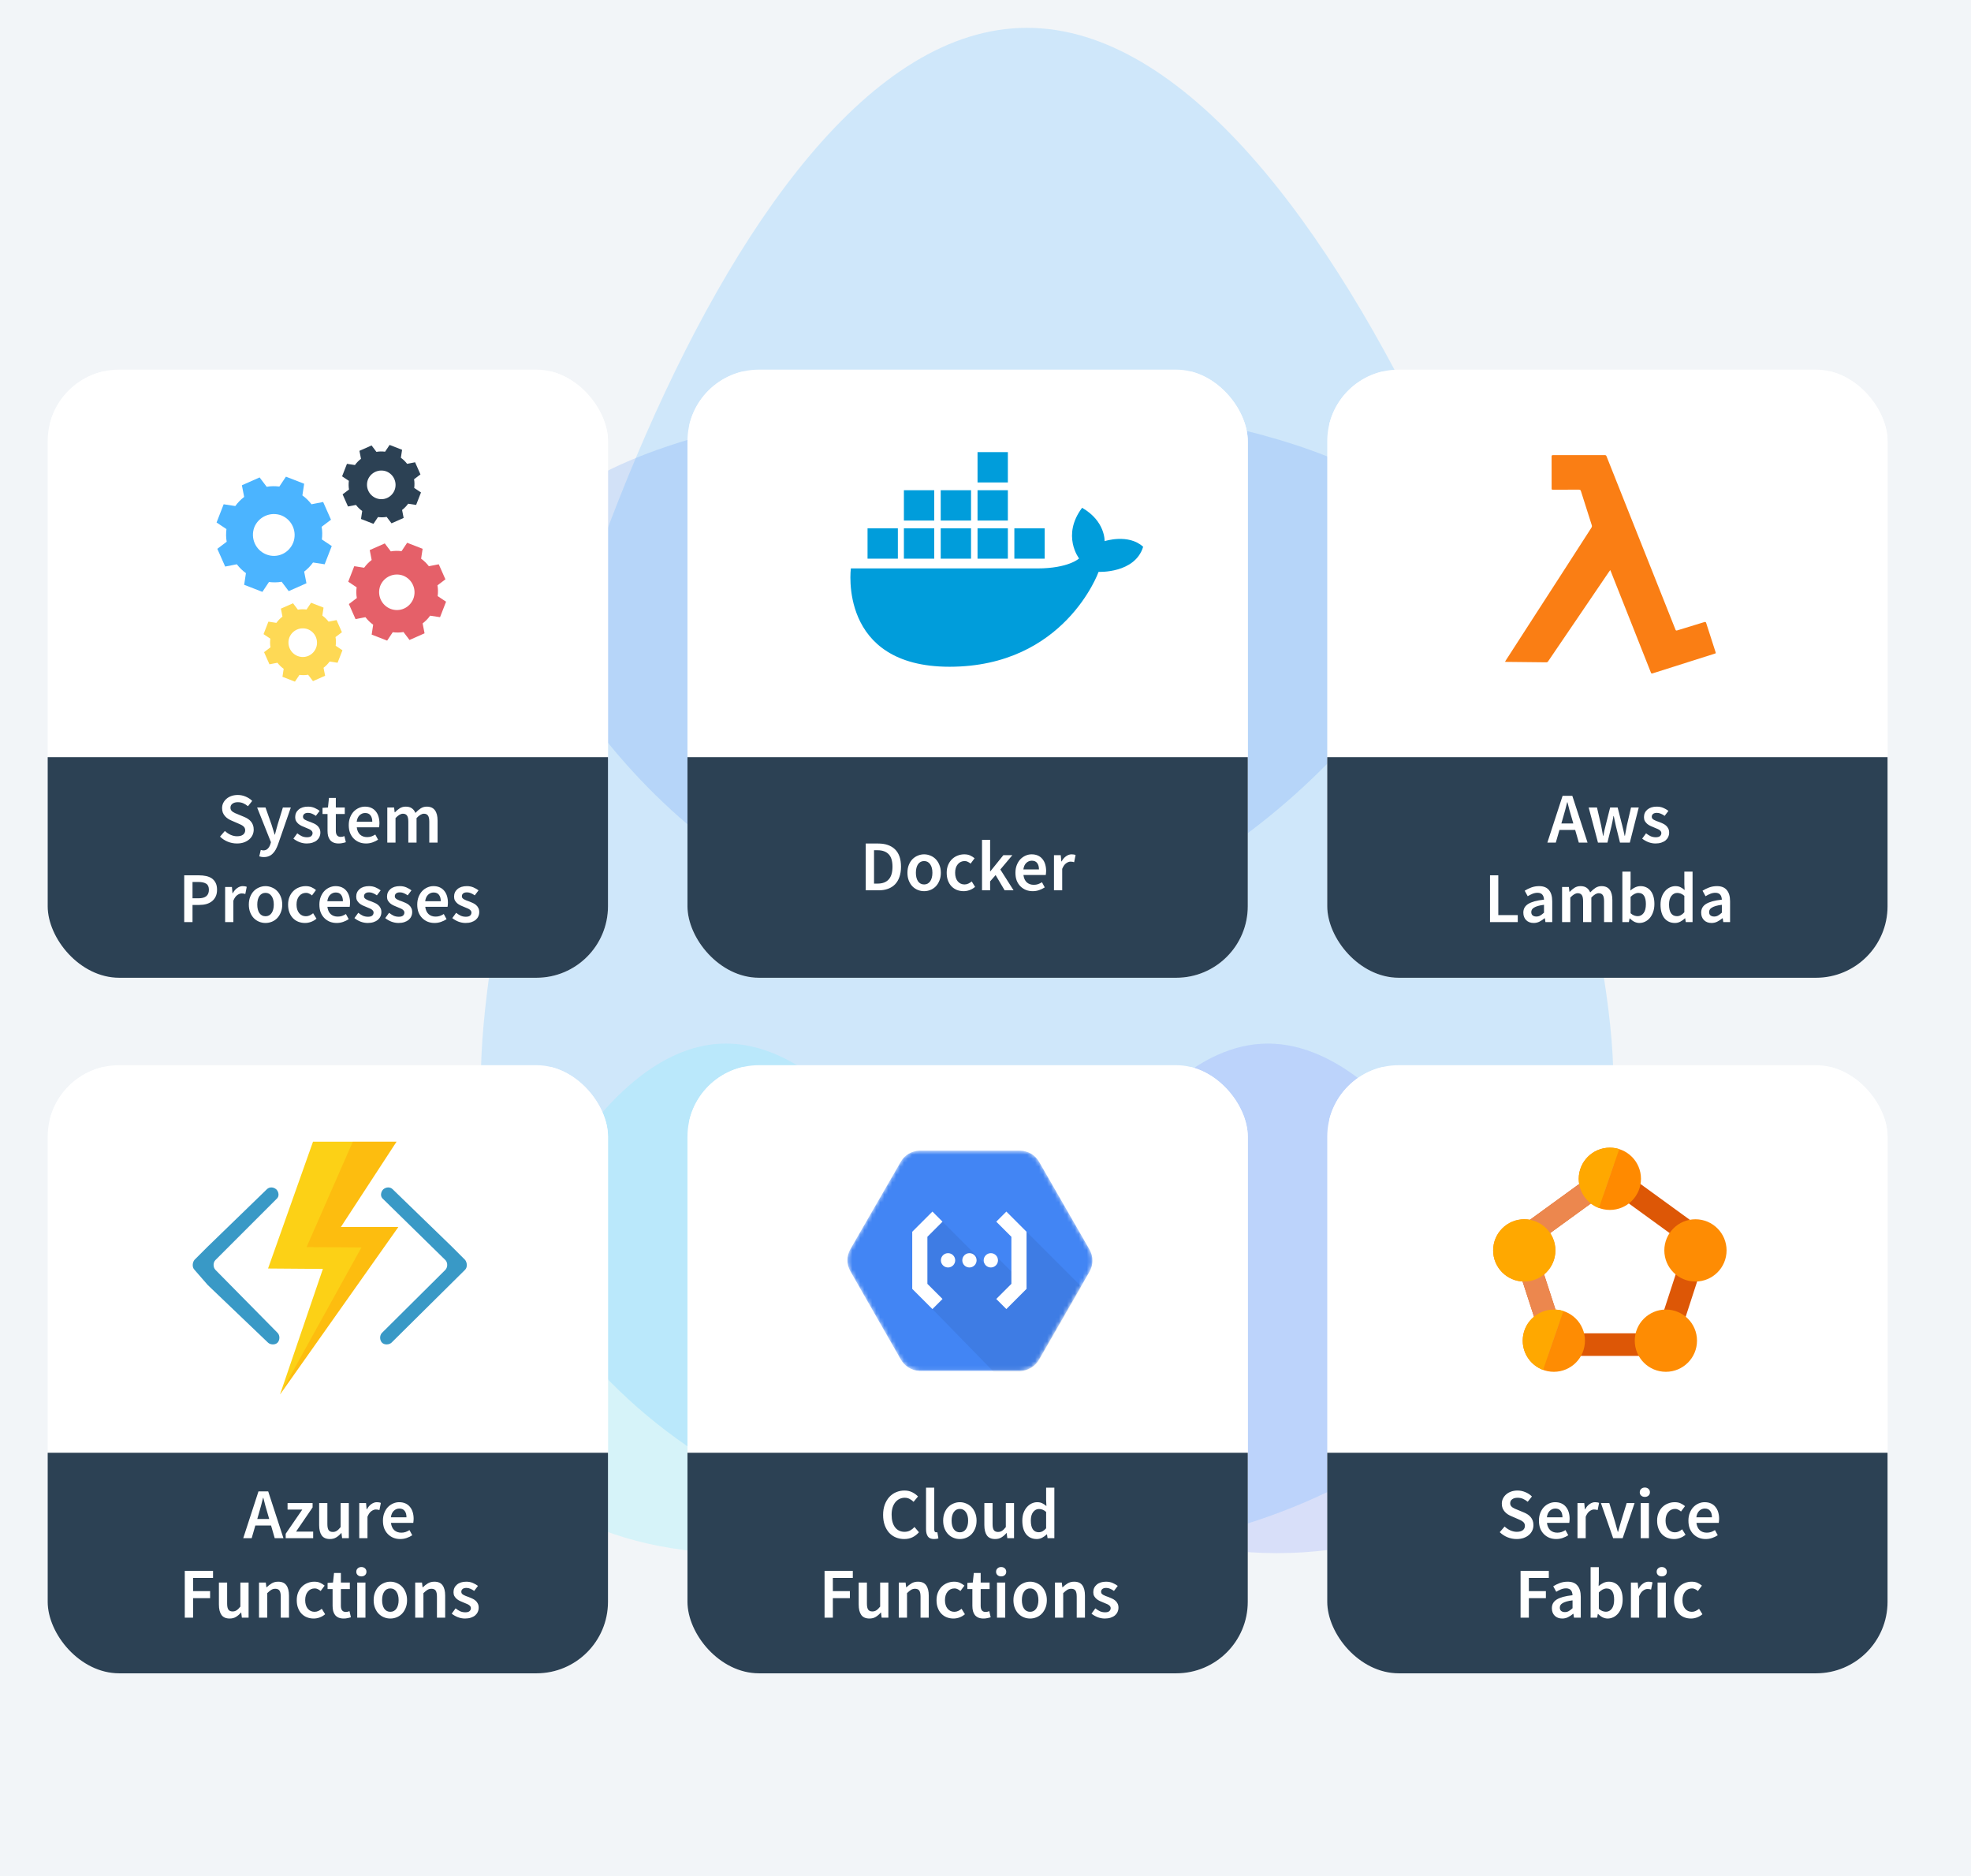 <svg width="496" height="472" viewBox="0 0 496 472" fill="none" xmlns="http://www.w3.org/2000/svg">
<g clip-path="url(#clip0_1056_1718)">
<rect width="496" height="472" fill="#F2F5F8"/>
<g opacity="0.24" filter="url(#filter0_f_1056_1718)">
<path d="M406 271.802C406 337.633 342.201 391 263.5 391C184.799 391 121 337.633 121 271.802C121 205.97 179.75 7 258.451 7C337.151 7 406 205.97 406 271.802Z" fill="#62BEFF"/>
</g>
<g opacity="0.2" filter="url(#filter1_f_1056_1718)">
<path d="M248.91 350.968C248.91 372.947 220.267 390.764 184.934 390.764C149.601 390.764 120.958 372.947 120.958 350.968C120.958 328.989 147.334 262.561 182.667 262.561C218 262.561 248.91 328.989 248.91 350.968Z" fill="#62ECFF"/>
</g>
<g opacity="0.18" filter="url(#filter2_f_1056_1718)">
<path d="M385.318 350.968C385.318 372.947 356.675 390.764 321.342 390.764C286.009 390.764 257.366 372.947 257.366 350.968C257.366 328.989 283.742 262.561 319.075 262.561C354.408 262.561 385.318 328.989 385.318 350.968Z" fill="#627BFF"/>
</g>
<g opacity="0.18" filter="url(#filter3_f_1056_1718)">
<path d="M364 142.906C364 119.762 311.841 101 247.5 101C183.159 101 131 119.762 131 142.906C131 166.05 179.031 236 243.372 236C307.713 236 364 166.05 364 142.906Z" fill="#4285F4"/>
</g>
<g clip-path="url(#clip1_1056_1718)">
<rect x="12" y="93" width="141" height="153" rx="18" fill="white"/>
<rect width="141" height="97.5" transform="translate(12.5 93.5)" fill="white"/>
<path fill-rule="evenodd" clip-rule="evenodd" d="M78.771 141.523C78.134 142.415 77.37 143.18 76.542 143.817L77.115 146.747L72.656 148.722L70.872 146.365C69.853 146.556 68.77 146.556 67.687 146.429L66.03 148.913L61.444 147.129L61.89 144.199C60.998 143.562 60.233 142.797 59.596 141.969L56.666 142.543L54.691 138.083L57.048 136.3C56.857 135.28 56.857 134.197 56.984 133.114L54.5 131.458L56.284 126.871L59.214 127.317C59.851 126.426 60.616 125.661 61.444 125.024L60.87 122.094L65.33 120.119L67.113 122.476C68.133 122.285 69.216 122.285 70.299 122.412L71.955 119.928L76.542 121.711L76.096 124.642C76.987 125.279 77.752 126.043 78.389 126.871L81.319 126.298L83.294 130.757L80.937 132.541C81.128 133.56 81.128 134.643 81.001 135.726L83.485 137.383L81.702 141.969L78.771 141.523ZM73.802 136.491C74.822 133.751 73.484 130.757 70.808 129.674C68.069 128.655 65.075 129.993 63.992 132.669C62.973 135.408 64.31 138.402 66.986 139.485C69.725 140.568 72.719 139.23 73.802 136.491Z" fill="#4BB4FF"/>
<path fill-rule="evenodd" clip-rule="evenodd" d="M108.246 154.901C107.705 155.659 107.056 156.308 106.353 156.849L106.84 159.338L103.052 161.015L101.537 159.013C100.672 159.175 99.752 159.175 98.832 159.067L97.425 161.177L93.53 159.662L93.909 157.173C93.151 156.632 92.502 155.983 91.961 155.28L89.472 155.767L87.795 151.979L89.797 150.464C89.634 149.599 89.634 148.679 89.743 147.759L87.633 146.353L89.147 142.457L91.636 142.836C92.177 142.078 92.827 141.429 93.53 140.888L93.043 138.399L96.83 136.722L98.345 138.724C99.211 138.561 100.131 138.561 101.051 138.67L102.457 136.56L106.353 138.075L105.974 140.563C106.732 141.104 107.381 141.754 107.922 142.457L110.411 141.97L112.088 145.757L110.086 147.272C110.248 148.138 110.248 149.058 110.14 149.978L112.25 151.384L110.735 155.28L108.246 154.901ZM104.026 150.627C104.892 148.3 103.756 145.757 101.483 144.838C99.157 143.972 96.614 145.108 95.694 147.381C94.829 149.707 95.965 152.25 98.237 153.17C100.564 154.09 103.107 152.953 104.026 150.627Z" fill="#E56069"/>
<path fill-rule="evenodd" clip-rule="evenodd" d="M82.948 166.439C82.511 167.05 81.988 167.574 81.421 168.01L81.813 170.017L78.759 171.37L77.537 169.756C76.839 169.886 76.097 169.886 75.356 169.799L74.221 171.501L71.079 170.279L71.385 168.272C70.774 167.836 70.25 167.312 69.814 166.745L67.807 167.138L66.454 164.083L68.069 162.862C67.938 162.163 67.938 161.422 68.025 160.68L66.323 159.545L67.545 156.404L69.552 156.709C69.989 156.098 70.512 155.575 71.079 155.139L70.687 153.131L73.741 151.779L74.963 153.393C75.661 153.262 76.403 153.262 77.144 153.35L78.279 151.648L81.421 152.87L81.115 154.877C81.726 155.313 82.249 155.837 82.686 156.404L84.693 156.011L86.046 159.066L84.431 160.287C84.562 160.985 84.562 161.727 84.475 162.469L86.176 163.603L84.955 166.745L82.948 166.439ZM79.544 162.992C80.242 161.116 79.326 159.066 77.493 158.324C75.617 157.626 73.567 158.542 72.825 160.375C72.127 162.251 73.043 164.301 74.876 165.043C76.752 165.785 78.802 164.869 79.544 162.992Z" fill="#FED955"/>
<path fill-rule="evenodd" clip-rule="evenodd" d="M102.712 126.733C102.276 127.344 101.752 127.868 101.185 128.304L101.578 130.311L98.523 131.664L97.302 130.05C96.603 130.18 95.862 130.18 95.12 130.093L93.985 131.795L90.844 130.573L91.149 128.566C90.538 128.13 90.015 127.606 89.579 127.039L87.571 127.432L86.219 124.377L87.833 123.156C87.702 122.457 87.702 121.716 87.79 120.974L86.088 119.839L87.31 116.698L89.317 117.003C89.753 116.392 90.277 115.869 90.844 115.433L90.451 113.425L93.505 112.073L94.727 113.687C95.425 113.556 96.167 113.556 96.909 113.644L98.043 111.942L101.185 113.164L100.879 115.171C101.49 115.607 102.014 116.131 102.45 116.698L104.457 116.305L105.81 119.359L104.196 120.581C104.326 121.279 104.326 122.021 104.239 122.763L105.941 123.897L104.719 127.039L102.712 126.733ZM99.309 123.286C100.007 121.41 99.091 119.359 97.258 118.618C95.382 117.92 93.331 118.836 92.589 120.668C91.891 122.545 92.807 124.595 94.64 125.337C96.516 126.079 98.567 125.163 99.309 123.286Z" fill="#2C4154"/>
<rect x="12" y="190.5" width="141" height="55.5" fill="#2C4154"/>
<path d="M59.614 212.216C58.822 212.216 58.054 212.066 57.31 211.766C56.578 211.466 55.93 211.04 55.366 210.488L56.59 209.066C57.01 209.462 57.49 209.786 58.03 210.038C58.57 210.278 59.11 210.398 59.65 210.398C60.322 210.398 60.832 210.26 61.18 209.984C61.528 209.708 61.702 209.342 61.702 208.886C61.702 208.646 61.654 208.442 61.558 208.274C61.474 208.106 61.348 207.962 61.18 207.842C61.024 207.71 60.832 207.59 60.604 207.482C60.388 207.374 60.148 207.266 59.884 207.158L58.264 206.456C57.976 206.336 57.688 206.186 57.4 206.006C57.124 205.826 56.872 205.61 56.644 205.358C56.416 205.106 56.23 204.812 56.086 204.476C55.954 204.14 55.888 203.756 55.888 203.324C55.888 202.856 55.984 202.424 56.176 202.028C56.38 201.62 56.656 201.266 57.004 200.966C57.352 200.666 57.766 200.432 58.246 200.264C58.738 200.096 59.272 200.012 59.848 200.012C60.532 200.012 61.192 200.15 61.828 200.426C62.464 200.69 63.01 201.05 63.466 201.506L62.404 202.838C62.02 202.526 61.624 202.28 61.216 202.1C60.808 201.92 60.352 201.83 59.848 201.83C59.284 201.83 58.834 201.956 58.498 202.208C58.162 202.448 57.994 202.784 57.994 203.216C57.994 203.444 58.042 203.642 58.138 203.81C58.246 203.966 58.384 204.11 58.552 204.242C58.732 204.362 58.936 204.476 59.164 204.584C59.392 204.68 59.626 204.776 59.866 204.872L61.468 205.538C61.816 205.682 62.134 205.85 62.422 206.042C62.71 206.234 62.956 206.456 63.16 206.708C63.376 206.96 63.544 207.254 63.664 207.59C63.784 207.914 63.844 208.292 63.844 208.724C63.844 209.204 63.748 209.654 63.556 210.074C63.364 210.494 63.082 210.866 62.71 211.19C62.35 211.502 61.906 211.754 61.378 211.946C60.862 212.126 60.274 212.216 59.614 212.216ZM66.398 215.636C66.158 215.636 65.948 215.618 65.768 215.582C65.588 215.558 65.414 215.516 65.246 215.456L65.624 213.836C65.708 213.86 65.804 213.884 65.912 213.908C66.032 213.944 66.146 213.962 66.254 213.962C66.722 213.962 67.094 213.818 67.37 213.53C67.658 213.254 67.874 212.894 68.018 212.45L68.18 211.892L64.706 203.162H66.812L68.342 207.5C68.474 207.884 68.6 208.292 68.72 208.724C68.852 209.144 68.984 209.564 69.116 209.984H69.188C69.296 209.576 69.404 209.162 69.512 208.742C69.632 208.31 69.746 207.896 69.854 207.5L71.186 203.162H73.184L69.98 212.396C69.8 212.9 69.602 213.35 69.386 213.746C69.17 214.142 68.918 214.478 68.63 214.754C68.354 215.042 68.03 215.258 67.658 215.402C67.298 215.558 66.878 215.636 66.398 215.636ZM77.182 212.216C76.57 212.216 75.964 212.102 75.364 211.874C74.776 211.634 74.266 211.34 73.834 210.992L74.806 209.66C75.202 209.972 75.592 210.218 75.976 210.398C76.372 210.566 76.798 210.65 77.254 210.65C77.734 210.65 78.088 210.554 78.316 210.362C78.544 210.158 78.658 209.9 78.658 209.588C78.658 209.408 78.604 209.252 78.496 209.12C78.388 208.976 78.244 208.85 78.064 208.742C77.884 208.634 77.68 208.538 77.452 208.454C77.224 208.358 76.996 208.262 76.768 208.166C76.48 208.058 76.186 207.932 75.886 207.788C75.586 207.644 75.316 207.47 75.076 207.266C74.848 207.062 74.656 206.828 74.5 206.564C74.356 206.288 74.284 205.964 74.284 205.592C74.284 204.812 74.572 204.176 75.148 203.684C75.724 203.192 76.51 202.946 77.506 202.946C78.118 202.946 78.67 203.054 79.162 203.27C79.654 203.486 80.08 203.732 80.44 204.008L79.486 205.268C79.174 205.04 78.856 204.86 78.532 204.728C78.22 204.584 77.89 204.512 77.542 204.512C77.098 204.512 76.768 204.608 76.552 204.8C76.348 204.98 76.246 205.208 76.246 205.484C76.246 205.664 76.294 205.82 76.39 205.952C76.498 206.072 76.636 206.18 76.804 206.276C76.972 206.372 77.164 206.462 77.38 206.546C77.608 206.63 77.842 206.714 78.082 206.798C78.382 206.906 78.682 207.032 78.982 207.176C79.282 207.308 79.552 207.476 79.792 207.68C80.044 207.884 80.242 208.136 80.386 208.436C80.542 208.724 80.62 209.072 80.62 209.48C80.62 209.864 80.542 210.224 80.386 210.56C80.242 210.884 80.026 211.172 79.738 211.424C79.45 211.664 79.09 211.856 78.658 212C78.226 212.144 77.734 212.216 77.182 212.216ZM85.231 212.216C84.715 212.216 84.277 212.138 83.917 211.982C83.569 211.826 83.281 211.61 83.053 211.334C82.837 211.046 82.675 210.71 82.567 210.326C82.471 209.93 82.423 209.492 82.423 209.012V204.8H81.163V203.252L82.531 203.162L82.783 200.75H84.511V203.162H86.761V204.8H84.511V209.012C84.511 210.044 84.925 210.56 85.753 210.56C85.909 210.56 86.065 210.542 86.221 210.506C86.389 210.47 86.539 210.422 86.671 210.362L87.031 211.892C86.791 211.976 86.515 212.048 86.203 212.108C85.903 212.18 85.579 212.216 85.231 212.216ZM92.119 212.216C91.507 212.216 90.937 212.114 90.409 211.91C89.881 211.694 89.419 211.388 89.023 210.992C88.627 210.596 88.315 210.116 88.087 209.552C87.871 208.976 87.763 208.322 87.763 207.59C87.763 206.87 87.877 206.222 88.105 205.646C88.333 205.07 88.633 204.584 89.005 204.188C89.389 203.792 89.827 203.486 90.319 203.27C90.811 203.054 91.315 202.946 91.831 202.946C92.431 202.946 92.959 203.048 93.415 203.252C93.871 203.456 94.249 203.744 94.549 204.116C94.861 204.488 95.095 204.932 95.251 205.448C95.407 205.964 95.485 206.528 95.485 207.14C95.485 207.344 95.473 207.536 95.449 207.716C95.437 207.896 95.419 208.04 95.395 208.148H89.779C89.875 208.94 90.151 209.552 90.607 209.984C91.075 210.404 91.669 210.614 92.389 210.614C92.773 210.614 93.127 210.56 93.451 210.452C93.787 210.332 94.117 210.17 94.441 209.966L95.143 211.262C94.723 211.538 94.255 211.766 93.739 211.946C93.223 212.126 92.683 212.216 92.119 212.216ZM89.761 206.744H93.685C93.685 206.06 93.535 205.526 93.235 205.142C92.947 204.746 92.497 204.548 91.885 204.548C91.357 204.548 90.895 204.734 90.499 205.106C90.103 205.478 89.857 206.024 89.761 206.744ZM97.462 212V203.162H99.172L99.316 204.368H99.388C99.76 203.972 100.162 203.636 100.594 203.36C101.038 203.084 101.536 202.946 102.088 202.946C102.736 202.946 103.252 203.084 103.636 203.36C104.032 203.636 104.332 204.026 104.536 204.53C104.956 204.074 105.394 203.696 105.85 203.396C106.306 203.096 106.816 202.946 107.38 202.946C108.316 202.946 109.006 203.252 109.45 203.864C109.894 204.464 110.116 205.328 110.116 206.456V212H108.028V206.726C108.028 205.994 107.914 205.478 107.686 205.178C107.47 204.878 107.134 204.728 106.678 204.728C106.126 204.728 105.508 205.094 104.824 205.826V212H102.754V206.726C102.754 205.994 102.64 205.478 102.412 205.178C102.196 204.878 101.854 204.728 101.386 204.728C100.834 204.728 100.216 205.094 99.532 205.826V212H97.462ZM46.358 232V220.228H50.066C50.714 220.228 51.314 220.288 51.866 220.408C52.43 220.528 52.916 220.732 53.324 221.02C53.732 221.308 54.05 221.686 54.278 222.154C54.506 222.61 54.62 223.18 54.62 223.864C54.62 224.512 54.506 225.076 54.278 225.556C54.05 226.036 53.732 226.438 53.324 226.762C52.928 227.074 52.454 227.308 51.902 227.464C51.362 227.608 50.774 227.68 50.138 227.68H48.446V232H46.358ZM48.446 226.006H49.976C51.704 226.006 52.568 225.292 52.568 223.864C52.568 223.12 52.34 222.61 51.884 222.334C51.44 222.046 50.78 221.902 49.904 221.902H48.446V226.006ZM56.655 232V223.162H58.365L58.509 224.728H58.581C58.893 224.152 59.271 223.714 59.715 223.414C60.159 223.102 60.615 222.946 61.083 222.946C61.503 222.946 61.839 223.006 62.091 223.126L61.731 224.926C61.575 224.878 61.431 224.842 61.299 224.818C61.167 224.794 61.005 224.782 60.813 224.782C60.465 224.782 60.099 224.92 59.715 225.196C59.331 225.46 59.001 225.928 58.725 226.6V232H56.655ZM66.812 232.216C66.26 232.216 65.732 232.114 65.228 231.91C64.724 231.706 64.274 231.406 63.878 231.01C63.494 230.614 63.188 230.128 62.96 229.552C62.732 228.976 62.618 228.322 62.618 227.59C62.618 226.858 62.732 226.204 62.96 225.628C63.188 225.052 63.494 224.566 63.878 224.17C64.274 223.774 64.724 223.474 65.228 223.27C65.732 223.054 66.26 222.946 66.812 222.946C67.364 222.946 67.892 223.054 68.396 223.27C68.912 223.474 69.362 223.774 69.746 224.17C70.13 224.566 70.436 225.052 70.664 225.628C70.904 226.204 71.024 226.858 71.024 227.59C71.024 228.322 70.904 228.976 70.664 229.552C70.436 230.128 70.13 230.614 69.746 231.01C69.362 231.406 68.912 231.706 68.396 231.91C67.892 232.114 67.364 232.216 66.812 232.216ZM66.812 230.524C67.46 230.524 67.97 230.26 68.342 229.732C68.714 229.192 68.9 228.478 68.9 227.59C68.9 226.69 68.714 225.976 68.342 225.448C67.97 224.908 67.46 224.638 66.812 224.638C66.164 224.638 65.654 224.908 65.282 225.448C64.922 225.976 64.742 226.69 64.742 227.59C64.742 228.478 64.922 229.192 65.282 229.732C65.654 230.26 66.164 230.524 66.812 230.524ZM76.763 232.216C76.163 232.216 75.599 232.114 75.071 231.91C74.555 231.706 74.105 231.406 73.721 231.01C73.337 230.614 73.037 230.128 72.821 229.552C72.605 228.976 72.497 228.322 72.497 227.59C72.497 226.858 72.617 226.204 72.857 225.628C73.097 225.052 73.421 224.566 73.829 224.17C74.237 223.774 74.705 223.474 75.233 223.27C75.773 223.054 76.337 222.946 76.925 222.946C77.501 222.946 77.993 223.042 78.401 223.234C78.821 223.426 79.193 223.66 79.517 223.936L78.509 225.286C78.269 225.082 78.029 224.926 77.789 224.818C77.561 224.698 77.309 224.638 77.033 224.638C76.313 224.638 75.731 224.908 75.287 225.448C74.843 225.976 74.621 226.69 74.621 227.59C74.621 228.478 74.837 229.192 75.269 229.732C75.713 230.26 76.283 230.524 76.979 230.524C77.327 230.524 77.651 230.452 77.951 230.308C78.263 230.152 78.545 229.972 78.797 229.768L79.643 231.136C79.223 231.496 78.761 231.766 78.257 231.946C77.765 232.126 77.267 232.216 76.763 232.216ZM84.728 232.216C84.116 232.216 83.546 232.114 83.018 231.91C82.49 231.694 82.028 231.388 81.632 230.992C81.236 230.596 80.924 230.116 80.696 229.552C80.48 228.976 80.372 228.322 80.372 227.59C80.372 226.87 80.486 226.222 80.714 225.646C80.942 225.07 81.242 224.584 81.614 224.188C81.998 223.792 82.436 223.486 82.928 223.27C83.42 223.054 83.924 222.946 84.44 222.946C85.04 222.946 85.568 223.048 86.024 223.252C86.48 223.456 86.858 223.744 87.158 224.116C87.47 224.488 87.704 224.932 87.86 225.448C88.016 225.964 88.094 226.528 88.094 227.14C88.094 227.344 88.082 227.536 88.058 227.716C88.046 227.896 88.028 228.04 88.004 228.148H82.388C82.484 228.94 82.76 229.552 83.216 229.984C83.684 230.404 84.278 230.614 84.998 230.614C85.382 230.614 85.736 230.56 86.06 230.452C86.396 230.332 86.726 230.17 87.05 229.966L87.752 231.262C87.332 231.538 86.864 231.766 86.348 231.946C85.832 232.126 85.292 232.216 84.728 232.216ZM82.37 226.744H86.294C86.294 226.06 86.144 225.526 85.844 225.142C85.556 224.746 85.106 224.548 84.494 224.548C83.966 224.548 83.504 224.734 83.108 225.106C82.712 225.478 82.466 226.024 82.37 226.744ZM92.537 232.216C91.925 232.216 91.319 232.102 90.719 231.874C90.131 231.634 89.621 231.34 89.189 230.992L90.161 229.66C90.557 229.972 90.947 230.218 91.331 230.398C91.727 230.566 92.153 230.65 92.609 230.65C93.089 230.65 93.443 230.554 93.671 230.362C93.899 230.158 94.013 229.9 94.013 229.588C94.013 229.408 93.959 229.252 93.851 229.12C93.743 228.976 93.599 228.85 93.419 228.742C93.239 228.634 93.035 228.538 92.807 228.454C92.579 228.358 92.351 228.262 92.123 228.166C91.835 228.058 91.541 227.932 91.241 227.788C90.941 227.644 90.671 227.47 90.431 227.266C90.203 227.062 90.011 226.828 89.855 226.564C89.711 226.288 89.639 225.964 89.639 225.592C89.639 224.812 89.927 224.176 90.503 223.684C91.079 223.192 91.865 222.946 92.861 222.946C93.473 222.946 94.025 223.054 94.517 223.27C95.009 223.486 95.435 223.732 95.795 224.008L94.841 225.268C94.529 225.04 94.211 224.86 93.887 224.728C93.575 224.584 93.245 224.512 92.897 224.512C92.453 224.512 92.123 224.608 91.907 224.8C91.703 224.98 91.601 225.208 91.601 225.484C91.601 225.664 91.649 225.82 91.745 225.952C91.853 226.072 91.991 226.18 92.159 226.276C92.327 226.372 92.519 226.462 92.735 226.546C92.963 226.63 93.197 226.714 93.437 226.798C93.737 226.906 94.037 227.032 94.337 227.176C94.637 227.308 94.907 227.476 95.147 227.68C95.399 227.884 95.597 228.136 95.741 228.436C95.897 228.724 95.975 229.072 95.975 229.48C95.975 229.864 95.897 230.224 95.741 230.56C95.597 230.884 95.381 231.172 95.093 231.424C94.805 231.664 94.445 231.856 94.013 232C93.581 232.144 93.089 232.216 92.537 232.216ZM100.289 232.216C99.677 232.216 99.071 232.102 98.471 231.874C97.883 231.634 97.373 231.34 96.941 230.992L97.913 229.66C98.309 229.972 98.699 230.218 99.083 230.398C99.479 230.566 99.905 230.65 100.361 230.65C100.841 230.65 101.195 230.554 101.423 230.362C101.651 230.158 101.765 229.9 101.765 229.588C101.765 229.408 101.711 229.252 101.603 229.12C101.495 228.976 101.351 228.85 101.171 228.742C100.991 228.634 100.787 228.538 100.559 228.454C100.331 228.358 100.103 228.262 99.875 228.166C99.587 228.058 99.293 227.932 98.993 227.788C98.693 227.644 98.423 227.47 98.183 227.266C97.955 227.062 97.763 226.828 97.607 226.564C97.463 226.288 97.391 225.964 97.391 225.592C97.391 224.812 97.679 224.176 98.255 223.684C98.831 223.192 99.617 222.946 100.613 222.946C101.225 222.946 101.777 223.054 102.269 223.27C102.761 223.486 103.187 223.732 103.547 224.008L102.593 225.268C102.281 225.04 101.963 224.86 101.639 224.728C101.327 224.584 100.997 224.512 100.649 224.512C100.205 224.512 99.875 224.608 99.659 224.8C99.455 224.98 99.353 225.208 99.353 225.484C99.353 225.664 99.401 225.82 99.497 225.952C99.605 226.072 99.743 226.18 99.911 226.276C100.079 226.372 100.271 226.462 100.487 226.546C100.715 226.63 100.949 226.714 101.189 226.798C101.489 226.906 101.789 227.032 102.089 227.176C102.389 227.308 102.659 227.476 102.899 227.68C103.151 227.884 103.349 228.136 103.493 228.436C103.649 228.724 103.727 229.072 103.727 229.48C103.727 229.864 103.649 230.224 103.493 230.56C103.349 230.884 103.133 231.172 102.845 231.424C102.557 231.664 102.197 231.856 101.765 232C101.333 232.144 100.841 232.216 100.289 232.216ZM109.355 232.216C108.743 232.216 108.173 232.114 107.645 231.91C107.117 231.694 106.655 231.388 106.259 230.992C105.863 230.596 105.551 230.116 105.323 229.552C105.107 228.976 104.999 228.322 104.999 227.59C104.999 226.87 105.113 226.222 105.341 225.646C105.569 225.07 105.869 224.584 106.241 224.188C106.625 223.792 107.063 223.486 107.555 223.27C108.047 223.054 108.551 222.946 109.067 222.946C109.667 222.946 110.195 223.048 110.651 223.252C111.107 223.456 111.485 223.744 111.785 224.116C112.097 224.488 112.331 224.932 112.487 225.448C112.643 225.964 112.721 226.528 112.721 227.14C112.721 227.344 112.709 227.536 112.685 227.716C112.673 227.896 112.655 228.04 112.631 228.148H107.015C107.111 228.94 107.387 229.552 107.843 229.984C108.311 230.404 108.905 230.614 109.625 230.614C110.009 230.614 110.363 230.56 110.687 230.452C111.023 230.332 111.353 230.17 111.677 229.966L112.379 231.262C111.959 231.538 111.491 231.766 110.975 231.946C110.459 232.126 109.919 232.216 109.355 232.216ZM106.997 226.744H110.921C110.921 226.06 110.771 225.526 110.471 225.142C110.183 224.746 109.733 224.548 109.121 224.548C108.593 224.548 108.131 224.734 107.735 225.106C107.339 225.478 107.093 226.024 106.997 226.744ZM117.164 232.216C116.552 232.216 115.946 232.102 115.346 231.874C114.758 231.634 114.248 231.34 113.816 230.992L114.788 229.66C115.184 229.972 115.574 230.218 115.958 230.398C116.354 230.566 116.78 230.65 117.236 230.65C117.716 230.65 118.07 230.554 118.298 230.362C118.526 230.158 118.64 229.9 118.64 229.588C118.64 229.408 118.586 229.252 118.478 229.12C118.37 228.976 118.226 228.85 118.046 228.742C117.866 228.634 117.662 228.538 117.434 228.454C117.206 228.358 116.978 228.262 116.75 228.166C116.462 228.058 116.168 227.932 115.868 227.788C115.568 227.644 115.298 227.47 115.058 227.266C114.83 227.062 114.638 226.828 114.482 226.564C114.338 226.288 114.266 225.964 114.266 225.592C114.266 224.812 114.554 224.176 115.13 223.684C115.706 223.192 116.492 222.946 117.488 222.946C118.1 222.946 118.652 223.054 119.144 223.27C119.636 223.486 120.062 223.732 120.422 224.008L119.468 225.268C119.156 225.04 118.838 224.86 118.514 224.728C118.202 224.584 117.872 224.512 117.524 224.512C117.08 224.512 116.75 224.608 116.534 224.8C116.33 224.98 116.228 225.208 116.228 225.484C116.228 225.664 116.276 225.82 116.372 225.952C116.48 226.072 116.618 226.18 116.786 226.276C116.954 226.372 117.146 226.462 117.362 226.546C117.59 226.63 117.824 226.714 118.064 226.798C118.364 226.906 118.664 227.032 118.964 227.176C119.264 227.308 119.534 227.476 119.774 227.68C120.026 227.884 120.224 228.136 120.368 228.436C120.524 228.724 120.602 229.072 120.602 229.48C120.602 229.864 120.524 230.224 120.368 230.56C120.224 230.884 120.008 231.172 119.72 231.424C119.432 231.664 119.072 231.856 118.64 232C118.208 232.144 117.716 232.216 117.164 232.216Z" fill="white"/>
</g>
<g clip-path="url(#clip2_1056_1718)">
<rect x="173" y="93" width="141" height="153" rx="18" fill="white"/>
<rect width="141" height="97.5" transform="translate(173.5 93.5)" fill="white"/>
<path d="M253.628 113.75H245.997V121.381H253.628V113.75Z" fill="#009DDB"/>
<path d="M253.628 123.334H245.997V130.965H253.628V123.334Z" fill="#009DDB"/>
<path d="M253.628 132.926H245.997V140.557H253.628V132.926Z" fill="#009DDB"/>
<path d="M244.36 123.334H236.729V130.965H244.36V123.334Z" fill="#009DDB"/>
<path d="M244.36 132.926H236.729V140.557H244.36V132.926Z" fill="#009DDB"/>
<path d="M235.097 123.334H227.466V130.965H235.097V123.334Z" fill="#009DDB"/>
<path d="M235.097 132.926H227.466V140.557H235.097V132.926Z" fill="#009DDB"/>
<path d="M225.947 132.926H218.316V140.557H225.947V132.926Z" fill="#009DDB"/>
<path d="M262.892 132.926H255.261V140.557H262.892V132.926Z" fill="#009DDB"/>
<path d="M238.945 167.751C210.846 167.751 214.117 143.012 214.117 143.012C214.117 143.012 253.111 143.012 261.021 143.012C268.932 143.012 271.547 140.504 271.547 140.504C271.547 140.504 267.08 134.725 272.31 127.756C278.195 131.133 277.975 136.149 277.975 136.149C277.975 136.149 283.967 134.189 287.673 137.567C285.612 144.316 276.456 143.881 276.456 143.881C276.456 143.881 267.955 167.751 238.945 167.751Z" fill="#009DDB"/>
<rect x="173" y="190.5" width="141" height="55.5" fill="#2C4154"/>
<path d="M217.862 224V212.228H221.012C222.812 212.228 224.216 212.714 225.224 213.686C226.232 214.658 226.736 216.116 226.736 218.06C226.736 219.032 226.604 219.89 226.34 220.634C226.088 221.378 225.716 222.002 225.224 222.506C224.744 222.998 224.156 223.37 223.46 223.622C222.776 223.874 221.996 224 221.12 224H217.862ZM219.95 222.308H220.868C222.068 222.308 222.986 221.966 223.622 221.282C224.27 220.586 224.594 219.512 224.594 218.06C224.594 216.62 224.27 215.57 223.622 214.91C222.974 214.25 222.056 213.92 220.868 213.92H219.95V222.308ZM232.55 224.216C231.998 224.216 231.47 224.114 230.966 223.91C230.462 223.706 230.012 223.406 229.616 223.01C229.232 222.614 228.926 222.128 228.698 221.552C228.47 220.976 228.356 220.322 228.356 219.59C228.356 218.858 228.47 218.204 228.698 217.628C228.926 217.052 229.232 216.566 229.616 216.17C230.012 215.774 230.462 215.474 230.966 215.27C231.47 215.054 231.998 214.946 232.55 214.946C233.102 214.946 233.63 215.054 234.134 215.27C234.65 215.474 235.1 215.774 235.484 216.17C235.868 216.566 236.174 217.052 236.402 217.628C236.642 218.204 236.762 218.858 236.762 219.59C236.762 220.322 236.642 220.976 236.402 221.552C236.174 222.128 235.868 222.614 235.484 223.01C235.1 223.406 234.65 223.706 234.134 223.91C233.63 224.114 233.102 224.216 232.55 224.216ZM232.55 222.524C233.198 222.524 233.708 222.26 234.08 221.732C234.452 221.192 234.638 220.478 234.638 219.59C234.638 218.69 234.452 217.976 234.08 217.448C233.708 216.908 233.198 216.638 232.55 216.638C231.902 216.638 231.392 216.908 231.02 217.448C230.66 217.976 230.48 218.69 230.48 219.59C230.48 220.478 230.66 221.192 231.02 221.732C231.392 222.26 231.902 222.524 232.55 222.524ZM242.501 224.216C241.901 224.216 241.337 224.114 240.809 223.91C240.293 223.706 239.843 223.406 239.459 223.01C239.075 222.614 238.775 222.128 238.559 221.552C238.343 220.976 238.235 220.322 238.235 219.59C238.235 218.858 238.355 218.204 238.595 217.628C238.835 217.052 239.159 216.566 239.567 216.17C239.975 215.774 240.443 215.474 240.971 215.27C241.511 215.054 242.075 214.946 242.663 214.946C243.239 214.946 243.731 215.042 244.139 215.234C244.559 215.426 244.931 215.66 245.255 215.936L244.247 217.286C244.007 217.082 243.767 216.926 243.527 216.818C243.299 216.698 243.047 216.638 242.771 216.638C242.051 216.638 241.469 216.908 241.025 217.448C240.581 217.976 240.359 218.69 240.359 219.59C240.359 220.478 240.575 221.192 241.007 221.732C241.451 222.26 242.021 222.524 242.717 222.524C243.065 222.524 243.389 222.452 243.689 222.308C244.001 222.152 244.283 221.972 244.535 221.768L245.381 223.136C244.961 223.496 244.499 223.766 243.995 223.946C243.503 224.126 243.005 224.216 242.501 224.216ZM247.126 224V211.292H249.16V219.23H249.214L252.49 215.162H254.758L251.734 218.762L255.064 224H252.814L250.546 220.166L249.16 221.75V224H247.126ZM259.888 224.216C259.276 224.216 258.706 224.114 258.178 223.91C257.65 223.694 257.188 223.388 256.792 222.992C256.396 222.596 256.084 222.116 255.856 221.552C255.64 220.976 255.532 220.322 255.532 219.59C255.532 218.87 255.646 218.222 255.874 217.646C256.102 217.07 256.402 216.584 256.774 216.188C257.158 215.792 257.596 215.486 258.088 215.27C258.58 215.054 259.084 214.946 259.6 214.946C260.2 214.946 260.728 215.048 261.184 215.252C261.64 215.456 262.018 215.744 262.318 216.116C262.63 216.488 262.864 216.932 263.02 217.448C263.176 217.964 263.254 218.528 263.254 219.14C263.254 219.344 263.242 219.536 263.218 219.716C263.206 219.896 263.188 220.04 263.164 220.148H257.548C257.644 220.94 257.92 221.552 258.376 221.984C258.844 222.404 259.438 222.614 260.158 222.614C260.542 222.614 260.896 222.56 261.22 222.452C261.556 222.332 261.886 222.17 262.21 221.966L262.912 223.262C262.492 223.538 262.024 223.766 261.508 223.946C260.992 224.126 260.452 224.216 259.888 224.216ZM257.53 218.744H261.454C261.454 218.06 261.304 217.526 261.004 217.142C260.716 216.746 260.266 216.548 259.654 216.548C259.126 216.548 258.664 216.734 258.268 217.106C257.872 217.478 257.626 218.024 257.53 218.744ZM265.231 224V215.162H266.941L267.085 216.728H267.157C267.469 216.152 267.847 215.714 268.291 215.414C268.735 215.102 269.191 214.946 269.659 214.946C270.079 214.946 270.415 215.006 270.667 215.126L270.307 216.926C270.151 216.878 270.007 216.842 269.875 216.818C269.743 216.794 269.581 216.782 269.389 216.782C269.041 216.782 268.675 216.92 268.291 217.196C267.907 217.46 267.577 217.928 267.301 218.6V224H265.231Z" fill="white"/>
</g>
<g clip-path="url(#clip3_1056_1718)">
<rect x="334" y="93" width="141" height="153" rx="18" fill="white"/>
<rect width="141" height="97.5" transform="translate(334.5 93.5)" fill="white"/>
<path d="M405.208 143.428C405.007 143.715 404.837 143.951 404.673 144.19C402.061 148.033 399.451 151.876 396.841 155.719C394.413 159.293 391.983 162.865 389.55 166.436C389.51 166.492 389.458 166.539 389.399 166.573C389.339 166.608 389.273 166.63 389.204 166.637C385.769 166.608 382.335 166.571 378.902 166.526C378.864 166.526 378.825 166.514 378.75 166.503C378.778 166.431 378.81 166.361 378.846 166.293C381.242 162.579 383.638 158.866 386.033 155.154C388.158 151.864 390.284 148.575 392.411 145.286C394.769 141.633 397.125 137.976 399.48 134.317C399.828 133.778 400.19 133.248 400.52 132.699C400.604 132.552 400.63 132.378 400.591 132.213C399.956 130.189 399.309 128.171 398.663 126.153C398.386 125.289 398.097 124.429 397.838 123.56C397.754 123.281 397.616 123.196 397.33 123.197C395.172 123.206 393.027 123.203 390.876 123.203C390.467 123.203 390.466 123.203 390.466 122.8C390.466 120.154 390.466 117.509 390.458 114.864C390.458 114.569 390.554 114.503 390.831 114.503C395.163 114.511 399.495 114.511 403.829 114.503C403.929 114.491 404.031 114.515 404.115 114.571C404.199 114.628 404.26 114.714 404.286 114.812C406.57 120.558 408.855 126.303 411.14 132.045C413.805 138.742 416.471 145.44 419.137 152.138C419.964 154.217 420.798 156.295 421.617 158.379C421.714 158.633 421.816 158.681 422.072 158.603C424.343 157.901 426.619 157.218 428.889 156.515C429.174 156.426 429.278 156.486 429.367 156.769C430.141 159.202 430.931 161.63 431.715 164.061C431.742 164.145 431.762 164.23 431.794 164.346C431.632 164.406 431.479 164.473 431.323 164.516C426.161 166.152 421.002 167.789 415.847 169.426C415.6 169.504 415.527 169.42 415.444 169.213C413.869 165.222 412.291 161.233 410.708 157.246C409.161 153.341 407.612 149.437 406.063 145.533C405.83 144.946 405.602 144.357 405.37 143.771C405.333 143.671 405.282 143.583 405.208 143.428V143.428Z" fill="#FA7E14"/>
<rect x="334" y="190.5" width="141" height="55.5" fill="#2C4154"/>
<path d="M393.332 205.736L392.918 207.176H395.924L395.51 205.736C395.318 205.112 395.132 204.47 394.952 203.81C394.784 203.15 394.616 202.496 394.448 201.848H394.376C394.208 202.508 394.04 203.168 393.872 203.828C393.704 204.476 393.524 205.112 393.332 205.736ZM389.39 212L393.224 200.228H395.672L399.506 212H397.31L396.392 208.814H392.432L391.514 212H389.39ZM402.129 212L399.789 203.162H401.877L402.939 207.752C403.035 208.172 403.113 208.592 403.173 209.012C403.245 209.432 403.323 209.858 403.407 210.29H403.479C403.563 209.858 403.647 209.432 403.731 209.012C403.827 208.592 403.929 208.172 404.037 207.752L405.189 203.162H407.079L408.249 207.752C408.357 208.172 408.459 208.592 408.555 209.012C408.651 209.432 408.747 209.858 408.843 210.29H408.915C408.999 209.858 409.077 209.432 409.149 209.012C409.221 208.592 409.299 208.172 409.383 207.752L410.445 203.162H412.389L410.139 212H407.673L406.647 207.878C406.551 207.458 406.461 207.044 406.377 206.636C406.293 206.216 406.203 205.772 406.107 205.304H406.035C405.951 205.772 405.867 206.216 405.783 206.636C405.699 207.056 405.609 207.476 405.513 207.896L404.505 212H402.129ZM416.602 212.216C415.99 212.216 415.384 212.102 414.784 211.874C414.196 211.634 413.686 211.34 413.254 210.992L414.226 209.66C414.622 209.972 415.012 210.218 415.396 210.398C415.792 210.566 416.218 210.65 416.674 210.65C417.154 210.65 417.508 210.554 417.736 210.362C417.964 210.158 418.078 209.9 418.078 209.588C418.078 209.408 418.024 209.252 417.916 209.12C417.808 208.976 417.664 208.85 417.484 208.742C417.304 208.634 417.1 208.538 416.872 208.454C416.644 208.358 416.416 208.262 416.188 208.166C415.9 208.058 415.606 207.932 415.306 207.788C415.006 207.644 414.736 207.47 414.496 207.266C414.268 207.062 414.076 206.828 413.92 206.564C413.776 206.288 413.704 205.964 413.704 205.592C413.704 204.812 413.992 204.176 414.568 203.684C415.144 203.192 415.93 202.946 416.926 202.946C417.538 202.946 418.09 203.054 418.582 203.27C419.074 203.486 419.5 203.732 419.86 204.008L418.906 205.268C418.594 205.04 418.276 204.86 417.952 204.728C417.64 204.584 417.31 204.512 416.962 204.512C416.518 204.512 416.188 204.608 415.972 204.8C415.768 204.98 415.666 205.208 415.666 205.484C415.666 205.664 415.714 205.82 415.81 205.952C415.918 206.072 416.056 206.18 416.224 206.276C416.392 206.372 416.584 206.462 416.8 206.546C417.028 206.63 417.262 206.714 417.502 206.798C417.802 206.906 418.102 207.032 418.402 207.176C418.702 207.308 418.972 207.476 419.212 207.68C419.464 207.884 419.662 208.136 419.806 208.436C419.962 208.724 420.04 209.072 420.04 209.48C420.04 209.864 419.962 210.224 419.806 210.56C419.662 210.884 419.446 211.172 419.158 211.424C418.87 211.664 418.51 211.856 418.078 212C417.646 212.144 417.154 212.216 416.602 212.216ZM374.959 232V220.228H377.047V230.236H381.943V232H374.959ZM385.956 232.216C385.176 232.216 384.546 231.982 384.066 231.514C383.586 231.034 383.346 230.404 383.346 229.624C383.346 229.156 383.442 228.742 383.634 228.382C383.838 228.01 384.15 227.692 384.57 227.428C385.002 227.164 385.542 226.942 386.19 226.762C386.85 226.582 387.636 226.444 388.548 226.348C388.536 226.12 388.5 225.904 388.44 225.7C388.392 225.484 388.302 225.298 388.17 225.142C388.05 224.974 387.888 224.848 387.684 224.764C387.48 224.668 387.228 224.62 386.928 224.62C386.496 224.62 386.07 224.704 385.65 224.872C385.242 225.04 384.84 225.244 384.444 225.484L383.688 224.098C384.18 223.786 384.732 223.516 385.344 223.288C385.956 223.06 386.616 222.946 387.324 222.946C388.428 222.946 389.25 223.276 389.79 223.936C390.342 224.584 390.618 225.526 390.618 226.762V232H388.908L388.764 231.028H388.692C388.296 231.364 387.87 231.646 387.414 231.874C386.97 232.102 386.484 232.216 385.956 232.216ZM386.622 230.596C386.982 230.596 387.306 230.512 387.594 230.344C387.894 230.176 388.212 229.936 388.548 229.624V227.644C387.948 227.716 387.444 227.812 387.036 227.932C386.628 228.052 386.298 228.19 386.046 228.346C385.794 228.49 385.614 228.658 385.506 228.85C385.398 229.042 385.344 229.246 385.344 229.462C385.344 229.858 385.464 230.146 385.704 230.326C385.944 230.506 386.25 230.596 386.622 230.596ZM393.095 232V223.162H394.805L394.949 224.368H395.021C395.393 223.972 395.795 223.636 396.227 223.36C396.671 223.084 397.169 222.946 397.721 222.946C398.369 222.946 398.885 223.084 399.269 223.36C399.665 223.636 399.965 224.026 400.169 224.53C400.589 224.074 401.027 223.696 401.483 223.396C401.939 223.096 402.449 222.946 403.013 222.946C403.949 222.946 404.639 223.252 405.083 223.864C405.527 224.464 405.749 225.328 405.749 226.456V232H403.661V226.726C403.661 225.994 403.547 225.478 403.319 225.178C403.103 224.878 402.767 224.728 402.311 224.728C401.759 224.728 401.141 225.094 400.457 225.826V232H398.387V226.726C398.387 225.994 398.273 225.478 398.045 225.178C397.829 224.878 397.487 224.728 397.019 224.728C396.467 224.728 395.849 225.094 395.165 225.826V232H393.095ZM412.549 232.216C412.141 232.216 411.727 232.12 411.307 231.928C410.899 231.724 410.509 231.436 410.137 231.064H410.083L409.903 232H408.265V219.292H410.335V222.568L410.281 224.044C410.653 223.72 411.055 223.456 411.487 223.252C411.931 223.048 412.381 222.946 412.837 222.946C413.389 222.946 413.881 223.054 414.313 223.27C414.745 223.474 415.111 223.774 415.411 224.17C415.711 224.554 415.939 225.022 416.095 225.574C416.251 226.126 416.329 226.744 416.329 227.428C416.329 228.184 416.221 228.862 416.005 229.462C415.801 230.05 415.525 230.548 415.177 230.956C414.829 231.364 414.427 231.676 413.971 231.892C413.515 232.108 413.041 232.216 412.549 232.216ZM412.117 230.506C412.705 230.506 413.197 230.254 413.593 229.75C413.989 229.234 414.187 228.472 414.187 227.464C414.187 226.576 414.037 225.886 413.737 225.394C413.437 224.902 412.951 224.656 412.279 224.656C411.655 224.656 411.007 224.986 410.335 225.646V229.768C410.647 230.044 410.953 230.236 411.253 230.344C411.565 230.452 411.853 230.506 412.117 230.506ZM421.504 232.216C420.388 232.216 419.5 231.814 418.84 231.01C418.192 230.194 417.868 229.054 417.868 227.59C417.868 226.87 417.97 226.222 418.174 225.646C418.39 225.07 418.672 224.584 419.02 224.188C419.368 223.792 419.764 223.486 420.208 223.27C420.664 223.054 421.132 222.946 421.612 222.946C422.116 222.946 422.542 223.036 422.89 223.216C423.238 223.384 423.586 223.618 423.934 223.918L423.862 222.496V219.292H425.932V232H424.222L424.078 231.046H424.006C423.682 231.37 423.304 231.646 422.872 231.874C422.44 232.102 421.984 232.216 421.504 232.216ZM422.008 230.506C422.668 230.506 423.286 230.176 423.862 229.516V225.394C423.55 225.118 423.244 224.926 422.944 224.818C422.656 224.71 422.362 224.656 422.062 224.656C421.486 224.656 421 224.908 420.604 225.412C420.208 225.916 420.01 226.636 420.01 227.572C420.01 228.532 420.178 229.264 420.514 229.768C420.862 230.26 421.36 230.506 422.008 230.506ZM430.71 232.216C429.93 232.216 429.3 231.982 428.82 231.514C428.34 231.034 428.1 230.404 428.1 229.624C428.1 229.156 428.196 228.742 428.388 228.382C428.592 228.01 428.904 227.692 429.324 227.428C429.756 227.164 430.296 226.942 430.944 226.762C431.604 226.582 432.39 226.444 433.302 226.348C433.29 226.12 433.254 225.904 433.194 225.7C433.146 225.484 433.056 225.298 432.924 225.142C432.804 224.974 432.642 224.848 432.438 224.764C432.234 224.668 431.982 224.62 431.682 224.62C431.25 224.62 430.824 224.704 430.404 224.872C429.996 225.04 429.594 225.244 429.198 225.484L428.442 224.098C428.934 223.786 429.486 223.516 430.098 223.288C430.71 223.06 431.37 222.946 432.078 222.946C433.182 222.946 434.004 223.276 434.544 223.936C435.096 224.584 435.372 225.526 435.372 226.762V232H433.662L433.518 231.028H433.446C433.05 231.364 432.624 231.646 432.168 231.874C431.724 232.102 431.238 232.216 430.71 232.216ZM431.376 230.596C431.736 230.596 432.06 230.512 432.348 230.344C432.648 230.176 432.966 229.936 433.302 229.624V227.644C432.702 227.716 432.198 227.812 431.79 227.932C431.382 228.052 431.052 228.19 430.8 228.346C430.548 228.49 430.368 228.658 430.26 228.85C430.152 229.042 430.098 229.246 430.098 229.462C430.098 229.858 430.218 230.146 430.458 230.326C430.698 230.506 431.004 230.596 431.376 230.596Z" fill="white"/>
</g>
<g clip-path="url(#clip4_1056_1718)">
<rect x="12" y="268" width="141" height="153" rx="18" fill="white"/>
<rect width="141" height="97.5" transform="translate(12.5 268.5)" fill="white"/>
<path d="M117.04 319.466C117.67 318.835 117.565 317.645 117.04 316.98L113.714 313.653L98.832 299.227C98.202 298.596 97.221 298.596 96.451 299.227C95.821 299.857 95.576 301.047 96.451 301.713L112.068 317.015C112.698 317.645 112.698 318.835 112.068 319.501L96.136 335.328C95.505 335.958 95.505 337.149 96.136 337.814C96.766 338.444 97.957 338.339 98.517 337.814L113.294 323.177C113.294 323.177 113.294 323.177 113.399 323.072L117.04 319.466Z" fill="#3999C6"/>
<path d="M48.934 319.466C48.304 318.835 48.409 317.645 48.934 316.98L52.261 313.653L67.142 299.227C67.773 298.596 68.753 298.596 69.523 299.227C70.154 299.857 70.399 301.047 69.523 301.713L54.222 317.015C53.591 317.645 53.591 318.835 54.222 319.501L69.839 335.328C70.469 335.958 70.469 337.149 69.839 337.814C69.208 338.444 68.018 338.339 67.458 337.814L52.366 323.388C52.366 323.388 52.366 323.388 52.261 323.282L48.934 319.466Z" fill="#3999C6"/>
<path d="M70.468 350.839L100.232 308.715H85.77L99.777 287.25H78.767L67.457 319.149L81.253 319.254L70.468 350.839Z" fill="#FCD116"/>
<path opacity="0.3" d="M90.952 313.862L70.468 350.839L100.231 308.715H85.77L99.776 287.25H88.781L77.156 313.757L90.952 313.862Z" fill="#FF8C00"/>
<rect x="12" y="365.5" width="141" height="55.5" fill="#2C4154"/>
<path d="M65.153 380.736L64.739 382.176H67.745L67.331 380.736C67.139 380.112 66.953 379.47 66.773 378.81C66.605 378.15 66.437 377.496 66.269 376.848H66.197C66.029 377.508 65.861 378.168 65.693 378.828C65.525 379.476 65.345 380.112 65.153 380.736ZM61.211 387L65.045 375.228H67.493L71.327 387H69.131L68.213 383.814H64.253L63.335 387H61.211ZM71.896 387V385.884L76.072 379.8H72.364V378.162H78.664V379.26L74.506 385.344H78.808V387H71.896ZM83.031 387.216C82.083 387.216 81.393 386.916 80.961 386.316C80.529 385.704 80.313 384.834 80.313 383.706V378.162H82.383V383.436C82.383 384.168 82.491 384.684 82.707 384.984C82.923 385.284 83.271 385.434 83.751 385.434C84.135 385.434 84.471 385.338 84.759 385.146C85.059 384.954 85.377 384.642 85.713 384.21V378.162H87.783V387H86.091L85.929 385.704H85.875C85.491 386.16 85.071 386.526 84.615 386.802C84.171 387.078 83.643 387.216 83.031 387.216ZM90.405 387V378.162H92.115L92.259 379.728H92.331C92.643 379.152 93.021 378.714 93.465 378.414C93.909 378.102 94.365 377.946 94.833 377.946C95.253 377.946 95.589 378.006 95.841 378.126L95.481 379.926C95.325 379.878 95.181 379.842 95.049 379.818C94.917 379.794 94.755 379.782 94.563 379.782C94.215 379.782 93.849 379.92 93.465 380.196C93.081 380.46 92.751 380.928 92.475 381.6V387H90.405ZM100.724 387.216C100.112 387.216 99.542 387.114 99.014 386.91C98.486 386.694 98.024 386.388 97.628 385.992C97.232 385.596 96.92 385.116 96.692 384.552C96.476 383.976 96.368 383.322 96.368 382.59C96.368 381.87 96.482 381.222 96.71 380.646C96.938 380.07 97.238 379.584 97.61 379.188C97.994 378.792 98.432 378.486 98.924 378.27C99.416 378.054 99.92 377.946 100.436 377.946C101.036 377.946 101.564 378.048 102.02 378.252C102.476 378.456 102.854 378.744 103.154 379.116C103.466 379.488 103.7 379.932 103.856 380.448C104.012 380.964 104.09 381.528 104.09 382.14C104.09 382.344 104.078 382.536 104.054 382.716C104.042 382.896 104.024 383.04 104 383.148H98.384C98.48 383.94 98.756 384.552 99.212 384.984C99.68 385.404 100.274 385.614 100.994 385.614C101.378 385.614 101.732 385.56 102.056 385.452C102.392 385.332 102.722 385.17 103.046 384.966L103.748 386.262C103.328 386.538 102.86 386.766 102.344 386.946C101.828 387.126 101.288 387.216 100.724 387.216ZM98.366 381.744H102.29C102.29 381.06 102.14 380.526 101.84 380.142C101.552 379.746 101.102 379.548 100.49 379.548C99.962 379.548 99.5 379.734 99.104 380.106C98.708 380.478 98.462 381.024 98.366 381.744ZM46.499 407V395.228H53.609V396.992H48.587V400.322H52.871V402.086H48.587V407H46.499ZM57.806 407.216C56.858 407.216 56.168 406.916 55.736 406.316C55.304 405.704 55.088 404.834 55.088 403.706V398.162H57.158V403.436C57.158 404.168 57.266 404.684 57.482 404.984C57.698 405.284 58.046 405.434 58.526 405.434C58.91 405.434 59.246 405.338 59.534 405.146C59.834 404.954 60.152 404.642 60.488 404.21V398.162H62.558V407H60.866L60.704 405.704H60.65C60.266 406.16 59.846 406.526 59.39 406.802C58.946 407.078 58.418 407.216 57.806 407.216ZM65.18 407V398.162H66.89L67.034 399.35H67.106C67.502 398.966 67.928 398.636 68.384 398.36C68.852 398.084 69.392 397.946 70.004 397.946C70.952 397.946 71.642 398.252 72.074 398.864C72.506 399.464 72.722 400.328 72.722 401.456V407H70.652V401.726C70.652 400.994 70.544 400.478 70.328 400.178C70.112 399.878 69.758 399.728 69.266 399.728C68.882 399.728 68.54 399.824 68.24 400.016C67.952 400.196 67.622 400.466 67.25 400.826V407H65.18ZM78.942 407.216C78.343 407.216 77.778 407.114 77.251 406.91C76.734 406.706 76.284 406.406 75.9 406.01C75.516 405.614 75.216 405.128 75.001 404.552C74.784 403.976 74.677 403.322 74.677 402.59C74.677 401.858 74.796 401.204 75.037 400.628C75.276 400.052 75.6 399.566 76.008 399.17C76.416 398.774 76.885 398.474 77.412 398.27C77.953 398.054 78.516 397.946 79.105 397.946C79.68 397.946 80.172 398.042 80.581 398.234C81.001 398.426 81.373 398.66 81.697 398.936L80.689 400.286C80.448 400.082 80.209 399.926 79.969 399.818C79.74 399.698 79.489 399.638 79.213 399.638C78.493 399.638 77.91 399.908 77.466 400.448C77.022 400.976 76.8 401.69 76.8 402.59C76.8 403.478 77.016 404.192 77.448 404.732C77.892 405.26 78.463 405.524 79.159 405.524C79.507 405.524 79.831 405.452 80.13 405.308C80.442 405.152 80.725 404.972 80.977 404.768L81.823 406.136C81.403 406.496 80.941 406.766 80.436 406.946C79.945 407.126 79.447 407.216 78.942 407.216ZM86.505 407.216C85.989 407.216 85.551 407.138 85.191 406.982C84.843 406.826 84.555 406.61 84.327 406.334C84.111 406.046 83.949 405.71 83.841 405.326C83.745 404.93 83.697 404.492 83.697 404.012V399.8H82.437V398.252L83.805 398.162L84.057 395.75H85.785V398.162H88.035V399.8H85.785V404.012C85.785 405.044 86.199 405.56 87.027 405.56C87.183 405.56 87.339 405.542 87.495 405.506C87.663 405.47 87.813 405.422 87.945 405.362L88.305 406.892C88.065 406.976 87.789 407.048 87.477 407.108C87.177 407.18 86.853 407.216 86.505 407.216ZM89.895 407V398.162H91.965V407H89.895ZM90.939 396.614C90.567 396.614 90.261 396.506 90.021 396.29C89.781 396.074 89.661 395.792 89.661 395.444C89.661 395.096 89.781 394.814 90.021 394.598C90.261 394.37 90.567 394.256 90.939 394.256C91.311 394.256 91.617 394.37 91.857 394.598C92.097 394.814 92.217 395.096 92.217 395.444C92.217 395.792 92.097 396.074 91.857 396.29C91.617 396.506 91.311 396.614 90.939 396.614ZM98.224 407.216C97.672 407.216 97.144 407.114 96.64 406.91C96.136 406.706 95.686 406.406 95.29 406.01C94.906 405.614 94.6 405.128 94.372 404.552C94.144 403.976 94.03 403.322 94.03 402.59C94.03 401.858 94.144 401.204 94.372 400.628C94.6 400.052 94.906 399.566 95.29 399.17C95.686 398.774 96.136 398.474 96.64 398.27C97.144 398.054 97.672 397.946 98.224 397.946C98.776 397.946 99.304 398.054 99.808 398.27C100.324 398.474 100.774 398.774 101.158 399.17C101.542 399.566 101.848 400.052 102.076 400.628C102.316 401.204 102.436 401.858 102.436 402.59C102.436 403.322 102.316 403.976 102.076 404.552C101.848 405.128 101.542 405.614 101.158 406.01C100.774 406.406 100.324 406.706 99.808 406.91C99.304 407.114 98.776 407.216 98.224 407.216ZM98.224 405.524C98.872 405.524 99.382 405.26 99.754 404.732C100.126 404.192 100.312 403.478 100.312 402.59C100.312 401.69 100.126 400.976 99.754 400.448C99.382 399.908 98.872 399.638 98.224 399.638C97.576 399.638 97.066 399.908 96.694 400.448C96.334 400.976 96.154 401.69 96.154 402.59C96.154 403.478 96.334 404.192 96.694 404.732C97.066 405.26 97.576 405.524 98.224 405.524ZM104.485 407V398.162H106.195L106.339 399.35H106.411C106.807 398.966 107.233 398.636 107.689 398.36C108.157 398.084 108.697 397.946 109.309 397.946C110.257 397.946 110.947 398.252 111.379 398.864C111.811 399.464 112.027 400.328 112.027 401.456V407H109.957V401.726C109.957 400.994 109.849 400.478 109.633 400.178C109.417 399.878 109.063 399.728 108.571 399.728C108.187 399.728 107.845 399.824 107.545 400.016C107.257 400.196 106.927 400.466 106.555 400.826V407H104.485ZM117.023 407.216C116.411 407.216 115.805 407.102 115.205 406.874C114.617 406.634 114.107 406.34 113.675 405.992L114.647 404.66C115.043 404.972 115.433 405.218 115.817 405.398C116.213 405.566 116.639 405.65 117.095 405.65C117.575 405.65 117.929 405.554 118.157 405.362C118.385 405.158 118.499 404.9 118.499 404.588C118.499 404.408 118.445 404.252 118.337 404.12C118.229 403.976 118.085 403.85 117.905 403.742C117.725 403.634 117.521 403.538 117.293 403.454C117.065 403.358 116.837 403.262 116.609 403.166C116.321 403.058 116.027 402.932 115.727 402.788C115.427 402.644 115.157 402.47 114.917 402.266C114.689 402.062 114.497 401.828 114.341 401.564C114.197 401.288 114.125 400.964 114.125 400.592C114.125 399.812 114.413 399.176 114.989 398.684C115.565 398.192 116.351 397.946 117.347 397.946C117.959 397.946 118.511 398.054 119.003 398.27C119.495 398.486 119.921 398.732 120.281 399.008L119.327 400.268C119.015 400.04 118.697 399.86 118.373 399.728C118.061 399.584 117.731 399.512 117.383 399.512C116.939 399.512 116.609 399.608 116.393 399.8C116.189 399.98 116.087 400.208 116.087 400.484C116.087 400.664 116.135 400.82 116.231 400.952C116.339 401.072 116.477 401.18 116.645 401.276C116.813 401.372 117.005 401.462 117.221 401.546C117.449 401.63 117.683 401.714 117.923 401.798C118.223 401.906 118.523 402.032 118.823 402.176C119.123 402.308 119.393 402.476 119.633 402.68C119.885 402.884 120.083 403.136 120.227 403.436C120.383 403.724 120.461 404.072 120.461 404.48C120.461 404.864 120.383 405.224 120.227 405.56C120.083 405.884 119.867 406.172 119.579 406.424C119.291 406.664 118.931 406.856 118.499 407C118.067 407.144 117.575 407.216 117.023 407.216Z" fill="white"/>
</g>
<g clip-path="url(#clip5_1056_1718)">
<rect x="173" y="268" width="141" height="153" rx="18" fill="white"/>
<rect width="141" height="97.5" transform="translate(173.5 268.5)" fill="white"/>
<mask id="mask0_1056_1718" style="mask-type:alpha" maskUnits="userSpaceOnUse" x="213" y="289" width="62" height="56">
<path d="M274.167 314.365L261.499 292.332C260.53 290.613 258.723 289.536 256.75 289.5H231.408C229.434 289.535 227.627 290.613 226.659 292.332L213.985 314.307C213.005 316.013 213.005 318.111 213.985 319.817L226.654 341.975C227.612 343.719 229.415 344.832 231.403 344.909H256.745C258.733 344.84 260.539 343.732 261.499 341.99L274.167 319.957C275.155 318.224 275.155 316.098 274.167 314.365Z" fill="white"/>
</mask>
<g mask="url(#mask0_1056_1718)">
<path d="M274.167 314.365L261.499 292.332C260.53 290.613 258.723 289.536 256.75 289.5H231.408C229.434 289.535 227.627 290.613 226.659 292.332L213.985 314.307C213.005 316.013 213.005 318.111 213.985 319.817L226.654 341.975C227.612 343.719 229.415 344.832 231.403 344.909H256.745C258.733 344.84 260.539 343.732 261.499 341.99L274.167 319.957C275.155 318.224 275.155 316.098 274.167 314.365Z" fill="#4285F4"/>
<path opacity="0.07" d="M258.33 309.908L256.583 311.813L256.977 323.133L255.321 325.532L254.361 324.572H255.244V320.647L251.007 316.41L247.805 318.011L237.183 307.365L232.068 310.105L231.435 315.412L233.229 325.124L235.83 327.672L234.645 329.356L250.119 345.194H256.583C258.564 345.126 260.709 343.828 261.665 342.093L272.209 323.788L258.33 309.908Z" fill="black"/>
<path d="M234.645 329.356L237.183 326.817L233.378 323.012V311.17L237.183 307.365L234.645 304.826L229.563 309.908V324.274L234.645 329.356Z" fill="white"/>
<path d="M238.575 318.89C239.569 318.89 240.374 318.084 240.374 317.09C240.374 316.097 239.569 315.291 238.575 315.291C237.581 315.291 236.776 316.097 236.776 317.09C236.776 318.084 237.581 318.89 238.575 318.89Z" fill="white"/>
<path d="M243.959 318.89C244.953 318.89 245.758 318.084 245.758 317.09C245.758 316.097 244.953 315.291 243.959 315.291C242.965 315.291 242.16 316.097 242.16 317.09C242.16 318.084 242.965 318.89 243.959 318.89Z" fill="white"/>
<path d="M249.343 318.89C250.336 318.89 251.142 318.084 251.142 317.09C251.142 316.097 250.336 315.291 249.343 315.291C248.349 315.291 247.543 316.097 247.543 317.09C247.543 318.084 248.349 318.89 249.343 318.89Z" fill="white"/>
<path d="M253.248 304.826L250.709 307.365L254.515 311.17V323.012L250.709 326.817L253.248 329.356L258.329 324.274V309.908L253.248 304.826Z" fill="white"/>
</g>
<rect x="173" y="365.5" width="141" height="55.5" fill="#2C4154"/>
<path d="M227.543 387.216C226.799 387.216 226.103 387.084 225.455 386.82C224.807 386.556 224.243 386.166 223.763 385.65C223.295 385.134 222.923 384.498 222.647 383.742C222.371 382.986 222.233 382.122 222.233 381.15C222.233 380.19 222.371 379.332 222.647 378.576C222.935 377.808 223.319 377.16 223.799 376.632C224.291 376.104 224.861 375.702 225.509 375.426C226.169 375.15 226.871 375.012 227.615 375.012C228.359 375.012 229.019 375.162 229.595 375.462C230.171 375.762 230.645 376.11 231.017 376.506L229.901 377.856C229.589 377.544 229.253 377.298 228.893 377.118C228.533 376.926 228.125 376.83 227.669 376.83C227.189 376.83 226.745 376.932 226.337 377.136C225.941 377.328 225.593 377.61 225.293 377.982C225.005 378.342 224.777 378.786 224.609 379.314C224.453 379.842 224.375 380.436 224.375 381.096C224.375 382.44 224.663 383.496 225.239 384.264C225.827 385.02 226.619 385.398 227.615 385.398C228.143 385.398 228.611 385.29 229.019 385.074C229.427 384.846 229.799 384.552 230.135 384.192L231.251 385.506C230.771 386.058 230.219 386.484 229.595 386.784C228.983 387.072 228.299 387.216 227.543 387.216ZM235.052 387.216C234.308 387.216 233.786 386.994 233.486 386.55C233.186 386.106 233.036 385.5 233.036 384.732V374.292H235.106V384.84C235.106 385.092 235.154 385.272 235.25 385.38C235.346 385.476 235.448 385.524 235.556 385.524C235.604 385.524 235.646 385.524 235.682 385.524C235.73 385.524 235.796 385.512 235.88 385.488L236.15 387.036C235.874 387.156 235.508 387.216 235.052 387.216ZM241.54 387.216C240.988 387.216 240.46 387.114 239.956 386.91C239.452 386.706 239.002 386.406 238.606 386.01C238.222 385.614 237.916 385.128 237.688 384.552C237.46 383.976 237.346 383.322 237.346 382.59C237.346 381.858 237.46 381.204 237.688 380.628C237.916 380.052 238.222 379.566 238.606 379.17C239.002 378.774 239.452 378.474 239.956 378.27C240.46 378.054 240.988 377.946 241.54 377.946C242.092 377.946 242.62 378.054 243.124 378.27C243.64 378.474 244.09 378.774 244.474 379.17C244.858 379.566 245.164 380.052 245.392 380.628C245.632 381.204 245.752 381.858 245.752 382.59C245.752 383.322 245.632 383.976 245.392 384.552C245.164 385.128 244.858 385.614 244.474 386.01C244.09 386.406 243.64 386.706 243.124 386.91C242.62 387.114 242.092 387.216 241.54 387.216ZM241.54 385.524C242.188 385.524 242.698 385.26 243.07 384.732C243.442 384.192 243.628 383.478 243.628 382.59C243.628 381.69 243.442 380.976 243.07 380.448C242.698 379.908 242.188 379.638 241.54 379.638C240.892 379.638 240.382 379.908 240.01 380.448C239.65 380.976 239.47 381.69 239.47 382.59C239.47 383.478 239.65 384.192 240.01 384.732C240.382 385.26 240.892 385.524 241.54 385.524ZM250.429 387.216C249.481 387.216 248.791 386.916 248.359 386.316C247.927 385.704 247.711 384.834 247.711 383.706V378.162H249.781V383.436C249.781 384.168 249.889 384.684 250.105 384.984C250.321 385.284 250.669 385.434 251.149 385.434C251.533 385.434 251.869 385.338 252.157 385.146C252.457 384.954 252.775 384.642 253.111 384.21V378.162H255.181V387H253.489L253.327 385.704H253.273C252.889 386.16 252.469 386.526 252.013 386.802C251.569 387.078 251.041 387.216 250.429 387.216ZM260.899 387.216C259.783 387.216 258.895 386.814 258.235 386.01C257.587 385.194 257.263 384.054 257.263 382.59C257.263 381.87 257.365 381.222 257.569 380.646C257.785 380.07 258.067 379.584 258.415 379.188C258.763 378.792 259.159 378.486 259.603 378.27C260.059 378.054 260.527 377.946 261.007 377.946C261.511 377.946 261.937 378.036 262.285 378.216C262.633 378.384 262.981 378.618 263.329 378.918L263.257 377.496V374.292H265.327V387H263.617L263.473 386.046H263.401C263.077 386.37 262.699 386.646 262.267 386.874C261.835 387.102 261.379 387.216 260.899 387.216ZM261.403 385.506C262.063 385.506 262.681 385.176 263.257 384.516V380.394C262.945 380.118 262.639 379.926 262.339 379.818C262.051 379.71 261.757 379.656 261.457 379.656C260.881 379.656 260.395 379.908 259.999 380.412C259.603 380.916 259.405 381.636 259.405 382.572C259.405 383.532 259.573 384.264 259.909 384.768C260.257 385.26 260.755 385.506 261.403 385.506ZM207.499 407V395.228H214.609V396.992H209.587V400.322H213.871V402.086H209.587V407H207.499ZM218.806 407.216C217.858 407.216 217.168 406.916 216.736 406.316C216.304 405.704 216.088 404.834 216.088 403.706V398.162H218.158V403.436C218.158 404.168 218.266 404.684 218.482 404.984C218.698 405.284 219.046 405.434 219.526 405.434C219.91 405.434 220.246 405.338 220.534 405.146C220.834 404.954 221.152 404.642 221.488 404.21V398.162H223.558V407H221.866L221.704 405.704H221.65C221.266 406.16 220.846 406.526 220.39 406.802C219.946 407.078 219.418 407.216 218.806 407.216ZM226.18 407V398.162H227.89L228.034 399.35H228.106C228.502 398.966 228.928 398.636 229.384 398.36C229.852 398.084 230.392 397.946 231.004 397.946C231.952 397.946 232.642 398.252 233.074 398.864C233.506 399.464 233.722 400.328 233.722 401.456V407H231.652V401.726C231.652 400.994 231.544 400.478 231.328 400.178C231.112 399.878 230.758 399.728 230.266 399.728C229.882 399.728 229.54 399.824 229.24 400.016C228.952 400.196 228.622 400.466 228.25 400.826V407H226.18ZM239.942 407.216C239.342 407.216 238.778 407.114 238.25 406.91C237.734 406.706 237.284 406.406 236.9 406.01C236.516 405.614 236.216 405.128 236 404.552C235.784 403.976 235.676 403.322 235.676 402.59C235.676 401.858 235.796 401.204 236.036 400.628C236.276 400.052 236.6 399.566 237.008 399.17C237.416 398.774 237.884 398.474 238.412 398.27C238.952 398.054 239.516 397.946 240.104 397.946C240.68 397.946 241.172 398.042 241.58 398.234C242 398.426 242.372 398.66 242.696 398.936L241.688 400.286C241.448 400.082 241.208 399.926 240.968 399.818C240.74 399.698 240.488 399.638 240.212 399.638C239.492 399.638 238.91 399.908 238.466 400.448C238.022 400.976 237.8 401.69 237.8 402.59C237.8 403.478 238.016 404.192 238.448 404.732C238.892 405.26 239.462 405.524 240.158 405.524C240.506 405.524 240.83 405.452 241.13 405.308C241.442 405.152 241.724 404.972 241.976 404.768L242.822 406.136C242.402 406.496 241.94 406.766 241.436 406.946C240.944 407.126 240.446 407.216 239.942 407.216ZM247.505 407.216C246.989 407.216 246.551 407.138 246.191 406.982C245.843 406.826 245.555 406.61 245.327 406.334C245.111 406.046 244.949 405.71 244.841 405.326C244.745 404.93 244.697 404.492 244.697 404.012V399.8H243.437V398.252L244.805 398.162L245.057 395.75H246.785V398.162H249.035V399.8H246.785V404.012C246.785 405.044 247.199 405.56 248.027 405.56C248.183 405.56 248.339 405.542 248.495 405.506C248.663 405.47 248.813 405.422 248.945 405.362L249.305 406.892C249.065 406.976 248.789 407.048 248.477 407.108C248.177 407.18 247.853 407.216 247.505 407.216ZM250.895 407V398.162H252.965V407H250.895ZM251.939 396.614C251.567 396.614 251.261 396.506 251.021 396.29C250.781 396.074 250.661 395.792 250.661 395.444C250.661 395.096 250.781 394.814 251.021 394.598C251.261 394.37 251.567 394.256 251.939 394.256C252.311 394.256 252.617 394.37 252.857 394.598C253.097 394.814 253.217 395.096 253.217 395.444C253.217 395.792 253.097 396.074 252.857 396.29C252.617 396.506 252.311 396.614 251.939 396.614ZM259.224 407.216C258.672 407.216 258.144 407.114 257.64 406.91C257.136 406.706 256.686 406.406 256.29 406.01C255.906 405.614 255.6 405.128 255.372 404.552C255.144 403.976 255.03 403.322 255.03 402.59C255.03 401.858 255.144 401.204 255.372 400.628C255.6 400.052 255.906 399.566 256.29 399.17C256.686 398.774 257.136 398.474 257.64 398.27C258.144 398.054 258.672 397.946 259.224 397.946C259.776 397.946 260.304 398.054 260.808 398.27C261.324 398.474 261.774 398.774 262.158 399.17C262.542 399.566 262.848 400.052 263.076 400.628C263.316 401.204 263.436 401.858 263.436 402.59C263.436 403.322 263.316 403.976 263.076 404.552C262.848 405.128 262.542 405.614 262.158 406.01C261.774 406.406 261.324 406.706 260.808 406.91C260.304 407.114 259.776 407.216 259.224 407.216ZM259.224 405.524C259.872 405.524 260.382 405.26 260.754 404.732C261.126 404.192 261.312 403.478 261.312 402.59C261.312 401.69 261.126 400.976 260.754 400.448C260.382 399.908 259.872 399.638 259.224 399.638C258.576 399.638 258.066 399.908 257.694 400.448C257.334 400.976 257.154 401.69 257.154 402.59C257.154 403.478 257.334 404.192 257.694 404.732C258.066 405.26 258.576 405.524 259.224 405.524ZM265.485 407V398.162H267.195L267.339 399.35H267.411C267.807 398.966 268.233 398.636 268.689 398.36C269.157 398.084 269.697 397.946 270.309 397.946C271.257 397.946 271.947 398.252 272.379 398.864C272.811 399.464 273.027 400.328 273.027 401.456V407H270.957V401.726C270.957 400.994 270.849 400.478 270.633 400.178C270.417 399.878 270.063 399.728 269.571 399.728C269.187 399.728 268.845 399.824 268.545 400.016C268.257 400.196 267.927 400.466 267.555 400.826V407H265.485ZM278.023 407.216C277.411 407.216 276.805 407.102 276.205 406.874C275.617 406.634 275.107 406.34 274.675 405.992L275.647 404.66C276.043 404.972 276.433 405.218 276.817 405.398C277.213 405.566 277.639 405.65 278.095 405.65C278.575 405.65 278.929 405.554 279.157 405.362C279.385 405.158 279.499 404.9 279.499 404.588C279.499 404.408 279.445 404.252 279.337 404.12C279.229 403.976 279.085 403.85 278.905 403.742C278.725 403.634 278.521 403.538 278.293 403.454C278.065 403.358 277.837 403.262 277.609 403.166C277.321 403.058 277.027 402.932 276.727 402.788C276.427 402.644 276.157 402.47 275.917 402.266C275.689 402.062 275.497 401.828 275.341 401.564C275.197 401.288 275.125 400.964 275.125 400.592C275.125 399.812 275.413 399.176 275.989 398.684C276.565 398.192 277.351 397.946 278.347 397.946C278.959 397.946 279.511 398.054 280.003 398.27C280.495 398.486 280.921 398.732 281.281 399.008L280.327 400.268C280.015 400.04 279.697 399.86 279.373 399.728C279.061 399.584 278.731 399.512 278.383 399.512C277.939 399.512 277.609 399.608 277.393 399.8C277.189 399.98 277.087 400.208 277.087 400.484C277.087 400.664 277.135 400.82 277.231 400.952C277.339 401.072 277.477 401.18 277.645 401.276C277.813 401.372 278.005 401.462 278.221 401.546C278.449 401.63 278.683 401.714 278.923 401.798C279.223 401.906 279.523 402.032 279.823 402.176C280.123 402.308 280.393 402.476 280.633 402.68C280.885 402.884 281.083 403.136 281.227 403.436C281.383 403.724 281.461 404.072 281.461 404.48C281.461 404.864 281.383 405.224 281.227 405.56C281.083 405.884 280.867 406.172 280.579 406.424C280.291 406.664 279.931 406.856 279.499 407C279.067 407.144 278.575 407.216 278.023 407.216Z" fill="white"/>
</g>
<g clip-path="url(#clip6_1056_1718)">
<rect x="334" y="268" width="141" height="153" rx="18" fill="white"/>
<rect width="141" height="97.5" transform="translate(334.5 268.5)" fill="white"/>
<path d="M405.12 295.799L427.466 312.034L418.93 338.303H391.309L382.774 312.034L405.12 295.799Z" stroke="#DD5706" stroke-width="5.69"/>
<circle cx="405.12" cy="296.582" r="7.832" fill="#FF8A00"/>
<circle cx="383.582" cy="314.596" r="7.832" fill="#FE8C03"/>
<circle cx="426.658" cy="314.596" r="7.832" fill="#FE8C03"/>
<circle cx="391.022" cy="337.309" r="7.832" fill="#FE8C03"/>
<circle cx="419.217" cy="337.309" r="7.832" fill="#FE8C03"/>
<path d="M406.131 293.017L405.12 292.282L379.429 310.948L389.242 341.149H389.525L392.461 332.64L386.119 313.121L403.569 300.443L406.131 293.017Z" fill="#EC874E"/>
<path d="M393.423 329.851L388.314 344.659C385.324 343.557 383.191 340.682 383.191 337.308C383.191 332.983 386.697 329.476 391.023 329.476C391.86 329.476 392.667 329.608 393.423 329.851Z" fill="#FFA800"/>
<path d="M407.479 289.111L402.37 303.918C399.401 302.804 397.288 299.94 397.288 296.582C397.288 292.256 400.795 288.75 405.12 288.75C405.942 288.75 406.734 288.877 407.479 289.111Z" fill="#FFA800"/>
<path d="M391.414 314.595C391.414 318.921 387.908 322.427 383.582 322.427C379.257 322.427 375.75 318.921 375.75 314.595C375.75 310.27 379.257 306.763 383.582 306.763C387.908 306.763 391.414 310.27 391.414 314.595Z" fill="#FFA800"/>
<rect x="334" y="365.5" width="141" height="55.5" fill="#2C4154"/>
<path d="M381.657 387.216C380.865 387.216 380.097 387.066 379.353 386.766C378.621 386.466 377.973 386.04 377.409 385.488L378.633 384.066C379.053 384.462 379.533 384.786 380.073 385.038C380.613 385.278 381.153 385.398 381.693 385.398C382.365 385.398 382.875 385.26 383.223 384.984C383.571 384.708 383.745 384.342 383.745 383.886C383.745 383.646 383.697 383.442 383.601 383.274C383.517 383.106 383.391 382.962 383.223 382.842C383.067 382.71 382.875 382.59 382.647 382.482C382.431 382.374 382.191 382.266 381.927 382.158L380.307 381.456C380.019 381.336 379.731 381.186 379.443 381.006C379.167 380.826 378.915 380.61 378.687 380.358C378.459 380.106 378.273 379.812 378.129 379.476C377.997 379.14 377.931 378.756 377.931 378.324C377.931 377.856 378.027 377.424 378.219 377.028C378.423 376.62 378.699 376.266 379.047 375.966C379.395 375.666 379.809 375.432 380.289 375.264C380.781 375.096 381.315 375.012 381.891 375.012C382.575 375.012 383.235 375.15 383.871 375.426C384.507 375.69 385.053 376.05 385.509 376.506L384.447 377.838C384.063 377.526 383.667 377.28 383.259 377.1C382.851 376.92 382.395 376.83 381.891 376.83C381.327 376.83 380.877 376.956 380.541 377.208C380.205 377.448 380.037 377.784 380.037 378.216C380.037 378.444 380.085 378.642 380.181 378.81C380.289 378.966 380.427 379.11 380.595 379.242C380.775 379.362 380.979 379.476 381.207 379.584C381.435 379.68 381.669 379.776 381.909 379.872L383.511 380.538C383.859 380.682 384.177 380.85 384.465 381.042C384.753 381.234 384.999 381.456 385.203 381.708C385.419 381.96 385.587 382.254 385.707 382.59C385.827 382.914 385.887 383.292 385.887 383.724C385.887 384.204 385.791 384.654 385.599 385.074C385.407 385.494 385.125 385.866 384.753 386.19C384.393 386.502 383.949 386.754 383.421 386.946C382.905 387.126 382.317 387.216 381.657 387.216ZM391.628 387.216C391.016 387.216 390.446 387.114 389.918 386.91C389.39 386.694 388.928 386.388 388.532 385.992C388.136 385.596 387.824 385.116 387.596 384.552C387.38 383.976 387.272 383.322 387.272 382.59C387.272 381.87 387.386 381.222 387.614 380.646C387.842 380.07 388.142 379.584 388.514 379.188C388.898 378.792 389.336 378.486 389.828 378.27C390.32 378.054 390.824 377.946 391.34 377.946C391.94 377.946 392.468 378.048 392.924 378.252C393.38 378.456 393.758 378.744 394.058 379.116C394.37 379.488 394.604 379.932 394.76 380.448C394.916 380.964 394.994 381.528 394.994 382.14C394.994 382.344 394.982 382.536 394.958 382.716C394.946 382.896 394.928 383.04 394.904 383.148H389.288C389.384 383.94 389.66 384.552 390.116 384.984C390.584 385.404 391.178 385.614 391.898 385.614C392.282 385.614 392.636 385.56 392.96 385.452C393.296 385.332 393.626 385.17 393.95 384.966L394.652 386.262C394.232 386.538 393.764 386.766 393.248 386.946C392.732 387.126 392.192 387.216 391.628 387.216ZM389.27 381.744H393.194C393.194 381.06 393.044 380.526 392.744 380.142C392.456 379.746 392.006 379.548 391.394 379.548C390.866 379.548 390.404 379.734 390.008 380.106C389.612 380.478 389.366 381.024 389.27 381.744ZM396.971 387V378.162H398.681L398.825 379.728H398.897C399.209 379.152 399.587 378.714 400.031 378.414C400.475 378.102 400.931 377.946 401.399 377.946C401.819 377.946 402.155 378.006 402.407 378.126L402.047 379.926C401.891 379.878 401.747 379.842 401.615 379.818C401.483 379.794 401.321 379.782 401.129 379.782C400.781 379.782 400.415 379.92 400.031 380.196C399.647 380.46 399.317 380.928 399.041 381.6V387H396.971ZM405.947 387L402.869 378.162H404.975L406.379 382.752C406.499 383.184 406.619 383.622 406.739 384.066C406.871 384.51 406.997 384.96 407.117 385.416H407.189C407.321 384.96 407.447 384.51 407.567 384.066C407.687 383.622 407.813 383.184 407.945 382.752L409.349 378.162H411.347L408.341 387H405.947ZM412.879 387V378.162H414.949V387H412.879ZM413.923 376.614C413.551 376.614 413.245 376.506 413.005 376.29C412.765 376.074 412.645 375.792 412.645 375.444C412.645 375.096 412.765 374.814 413.005 374.598C413.245 374.37 413.551 374.256 413.923 374.256C414.295 374.256 414.601 374.37 414.841 374.598C415.081 374.814 415.201 375.096 415.201 375.444C415.201 375.792 415.081 376.074 414.841 376.29C414.601 376.506 414.295 376.614 413.923 376.614ZM421.28 387.216C420.68 387.216 420.116 387.114 419.588 386.91C419.072 386.706 418.622 386.406 418.238 386.01C417.854 385.614 417.554 385.128 417.338 384.552C417.122 383.976 417.014 383.322 417.014 382.59C417.014 381.858 417.134 381.204 417.374 380.628C417.614 380.052 417.938 379.566 418.346 379.17C418.754 378.774 419.222 378.474 419.75 378.27C420.29 378.054 420.854 377.946 421.442 377.946C422.018 377.946 422.51 378.042 422.918 378.234C423.338 378.426 423.71 378.66 424.034 378.936L423.026 380.286C422.786 380.082 422.546 379.926 422.306 379.818C422.078 379.698 421.826 379.638 421.55 379.638C420.83 379.638 420.248 379.908 419.804 380.448C419.36 380.976 419.138 381.69 419.138 382.59C419.138 383.478 419.354 384.192 419.786 384.732C420.23 385.26 420.8 385.524 421.496 385.524C421.844 385.524 422.168 385.452 422.468 385.308C422.78 385.152 423.062 384.972 423.314 384.768L424.16 386.136C423.74 386.496 423.278 386.766 422.774 386.946C422.282 387.126 421.784 387.216 421.28 387.216ZM429.245 387.216C428.633 387.216 428.063 387.114 427.535 386.91C427.007 386.694 426.545 386.388 426.149 385.992C425.753 385.596 425.441 385.116 425.213 384.552C424.997 383.976 424.889 383.322 424.889 382.59C424.889 381.87 425.003 381.222 425.231 380.646C425.459 380.07 425.759 379.584 426.131 379.188C426.515 378.792 426.953 378.486 427.445 378.27C427.937 378.054 428.441 377.946 428.957 377.946C429.557 377.946 430.085 378.048 430.541 378.252C430.997 378.456 431.375 378.744 431.675 379.116C431.987 379.488 432.221 379.932 432.377 380.448C432.533 380.964 432.611 381.528 432.611 382.14C432.611 382.344 432.599 382.536 432.575 382.716C432.563 382.896 432.545 383.04 432.521 383.148H426.905C427.001 383.94 427.277 384.552 427.733 384.984C428.201 385.404 428.795 385.614 429.515 385.614C429.899 385.614 430.253 385.56 430.577 385.452C430.913 385.332 431.243 385.17 431.567 384.966L432.269 386.262C431.849 386.538 431.381 386.766 430.865 386.946C430.349 387.126 429.809 387.216 429.245 387.216ZM426.887 381.744H430.811C430.811 381.06 430.661 380.526 430.361 380.142C430.073 379.746 429.623 379.548 429.011 379.548C428.483 379.548 428.021 379.734 427.625 380.106C427.229 380.478 426.983 381.024 426.887 381.744ZM382.649 407V395.228H389.759V396.992H384.737V400.322H389.021V402.086H384.737V407H382.649ZM393.137 407.216C392.357 407.216 391.727 406.982 391.247 406.514C390.767 406.034 390.527 405.404 390.527 404.624C390.527 404.156 390.623 403.742 390.815 403.382C391.019 403.01 391.331 402.692 391.751 402.428C392.183 402.164 392.723 401.942 393.371 401.762C394.031 401.582 394.817 401.444 395.729 401.348C395.717 401.12 395.681 400.904 395.621 400.7C395.573 400.484 395.483 400.298 395.351 400.142C395.231 399.974 395.069 399.848 394.865 399.764C394.661 399.668 394.409 399.62 394.109 399.62C393.677 399.62 393.251 399.704 392.831 399.872C392.423 400.04 392.021 400.244 391.625 400.484L390.869 399.098C391.361 398.786 391.913 398.516 392.525 398.288C393.137 398.06 393.797 397.946 394.505 397.946C395.609 397.946 396.431 398.276 396.971 398.936C397.523 399.584 397.799 400.526 397.799 401.762V407H396.089L395.945 406.028H395.873C395.477 406.364 395.051 406.646 394.595 406.874C394.151 407.102 393.665 407.216 393.137 407.216ZM393.803 405.596C394.163 405.596 394.487 405.512 394.775 405.344C395.075 405.176 395.393 404.936 395.729 404.624V402.644C395.129 402.716 394.625 402.812 394.217 402.932C393.809 403.052 393.479 403.19 393.227 403.346C392.975 403.49 392.795 403.658 392.687 403.85C392.579 404.042 392.525 404.246 392.525 404.462C392.525 404.858 392.645 405.146 392.885 405.326C393.125 405.506 393.431 405.596 393.803 405.596ZM404.56 407.216C404.152 407.216 403.738 407.12 403.318 406.928C402.91 406.724 402.52 406.436 402.148 406.064H402.094L401.914 407H400.276V394.292H402.346V397.568L402.292 399.044C402.664 398.72 403.066 398.456 403.498 398.252C403.942 398.048 404.392 397.946 404.848 397.946C405.4 397.946 405.892 398.054 406.324 398.27C406.756 398.474 407.122 398.774 407.422 399.17C407.722 399.554 407.95 400.022 408.106 400.574C408.262 401.126 408.34 401.744 408.34 402.428C408.34 403.184 408.232 403.862 408.016 404.462C407.812 405.05 407.536 405.548 407.188 405.956C406.84 406.364 406.438 406.676 405.982 406.892C405.526 407.108 405.052 407.216 404.56 407.216ZM404.128 405.506C404.716 405.506 405.208 405.254 405.604 404.75C406 404.234 406.198 403.472 406.198 402.464C406.198 401.576 406.048 400.886 405.748 400.394C405.448 399.902 404.962 399.656 404.29 399.656C403.666 399.656 403.018 399.986 402.346 400.646V404.768C402.658 405.044 402.964 405.236 403.264 405.344C403.576 405.452 403.864 405.506 404.128 405.506ZM410.418 407V398.162H412.128L412.272 399.728H412.344C412.656 399.152 413.034 398.714 413.478 398.414C413.922 398.102 414.378 397.946 414.846 397.946C415.266 397.946 415.602 398.006 415.854 398.126L415.494 399.926C415.338 399.878 415.194 399.842 415.062 399.818C414.93 399.794 414.768 399.782 414.576 399.782C414.228 399.782 413.862 399.92 413.478 400.196C413.094 400.46 412.764 400.928 412.488 401.6V407H410.418ZM417.133 407V398.162H419.203V407H417.133ZM418.177 396.614C417.805 396.614 417.499 396.506 417.259 396.29C417.019 396.074 416.899 395.792 416.899 395.444C416.899 395.096 417.019 394.814 417.259 394.598C417.499 394.37 417.805 394.256 418.177 394.256C418.549 394.256 418.855 394.37 419.095 394.598C419.335 394.814 419.455 395.096 419.455 395.444C419.455 395.792 419.335 396.074 419.095 396.29C418.855 396.506 418.549 396.614 418.177 396.614ZM425.534 407.216C424.934 407.216 424.37 407.114 423.842 406.91C423.326 406.706 422.876 406.406 422.492 406.01C422.108 405.614 421.808 405.128 421.592 404.552C421.376 403.976 421.268 403.322 421.268 402.59C421.268 401.858 421.388 401.204 421.628 400.628C421.868 400.052 422.192 399.566 422.6 399.17C423.008 398.774 423.476 398.474 424.004 398.27C424.544 398.054 425.108 397.946 425.696 397.946C426.272 397.946 426.764 398.042 427.172 398.234C427.592 398.426 427.964 398.66 428.288 398.936L427.28 400.286C427.04 400.082 426.8 399.926 426.56 399.818C426.332 399.698 426.08 399.638 425.804 399.638C425.084 399.638 424.502 399.908 424.058 400.448C423.614 400.976 423.392 401.69 423.392 402.59C423.392 403.478 423.608 404.192 424.04 404.732C424.484 405.26 425.054 405.524 425.75 405.524C426.098 405.524 426.422 405.452 426.722 405.308C427.034 405.152 427.316 404.972 427.568 404.768L428.414 406.136C427.994 406.496 427.532 406.766 427.028 406.946C426.536 407.126 426.038 407.216 425.534 407.216Z" fill="white"/>
</g>
</g>
<defs>
<filter id="filter0_f_1056_1718" x="-14.383" y="-128.383" width="555.765" height="654.765" filterUnits="userSpaceOnUse" color-interpolation-filters="sRGB">
<feFlood flood-opacity="0" result="BackgroundImageFix"/>
<feBlend mode="normal" in="SourceGraphic" in2="BackgroundImageFix" result="shape"/>
<feGaussianBlur stdDeviation="67.691" result="effect1_foregroundBlur_1056_1718"/>
</filter>
<filter id="filter1_f_1056_1718" x="54.464" y="196.066" width="260.94" height="261.192" filterUnits="userSpaceOnUse" color-interpolation-filters="sRGB">
<feFlood flood-opacity="0" result="BackgroundImageFix"/>
<feBlend mode="normal" in="SourceGraphic" in2="BackgroundImageFix" result="shape"/>
<feGaussianBlur stdDeviation="33.247" result="effect1_foregroundBlur_1056_1718"/>
</filter>
<filter id="filter2_f_1056_1718" x="190.872" y="196.066" width="260.94" height="261.192" filterUnits="userSpaceOnUse" color-interpolation-filters="sRGB">
<feFlood flood-opacity="0" result="BackgroundImageFix"/>
<feBlend mode="normal" in="SourceGraphic" in2="BackgroundImageFix" result="shape"/>
<feGaussianBlur stdDeviation="33.247" result="effect1_foregroundBlur_1056_1718"/>
</filter>
<filter id="filter3_f_1056_1718" x="81.77" y="51.77" width="331.46" height="233.46" filterUnits="userSpaceOnUse" color-interpolation-filters="sRGB">
<feFlood flood-opacity="0" result="BackgroundImageFix"/>
<feBlend mode="normal" in="SourceGraphic" in2="BackgroundImageFix" result="shape"/>
<feGaussianBlur stdDeviation="24.615" result="effect1_foregroundBlur_1056_1718"/>
</filter>
<clipPath id="clip0_1056_1718">
<rect width="496" height="472" fill="white"/>
</clipPath>
<clipPath id="clip1_1056_1718">
<rect x="12" y="93" width="141" height="153" rx="18" fill="white"/>
</clipPath>
<clipPath id="clip2_1056_1718">
<rect x="173" y="93" width="141" height="153" rx="18" fill="white"/>
</clipPath>
<clipPath id="clip3_1056_1718">
<rect x="334" y="93" width="141" height="153" rx="18" fill="white"/>
</clipPath>
<clipPath id="clip4_1056_1718">
<rect x="12" y="268" width="141" height="153" rx="18" fill="white"/>
</clipPath>
<clipPath id="clip5_1056_1718">
<rect x="173" y="268" width="141" height="153" rx="18" fill="white"/>
</clipPath>
<clipPath id="clip6_1056_1718">
<rect x="334" y="268" width="141" height="153" rx="18" fill="white"/>
</clipPath>
</defs>
</svg>
